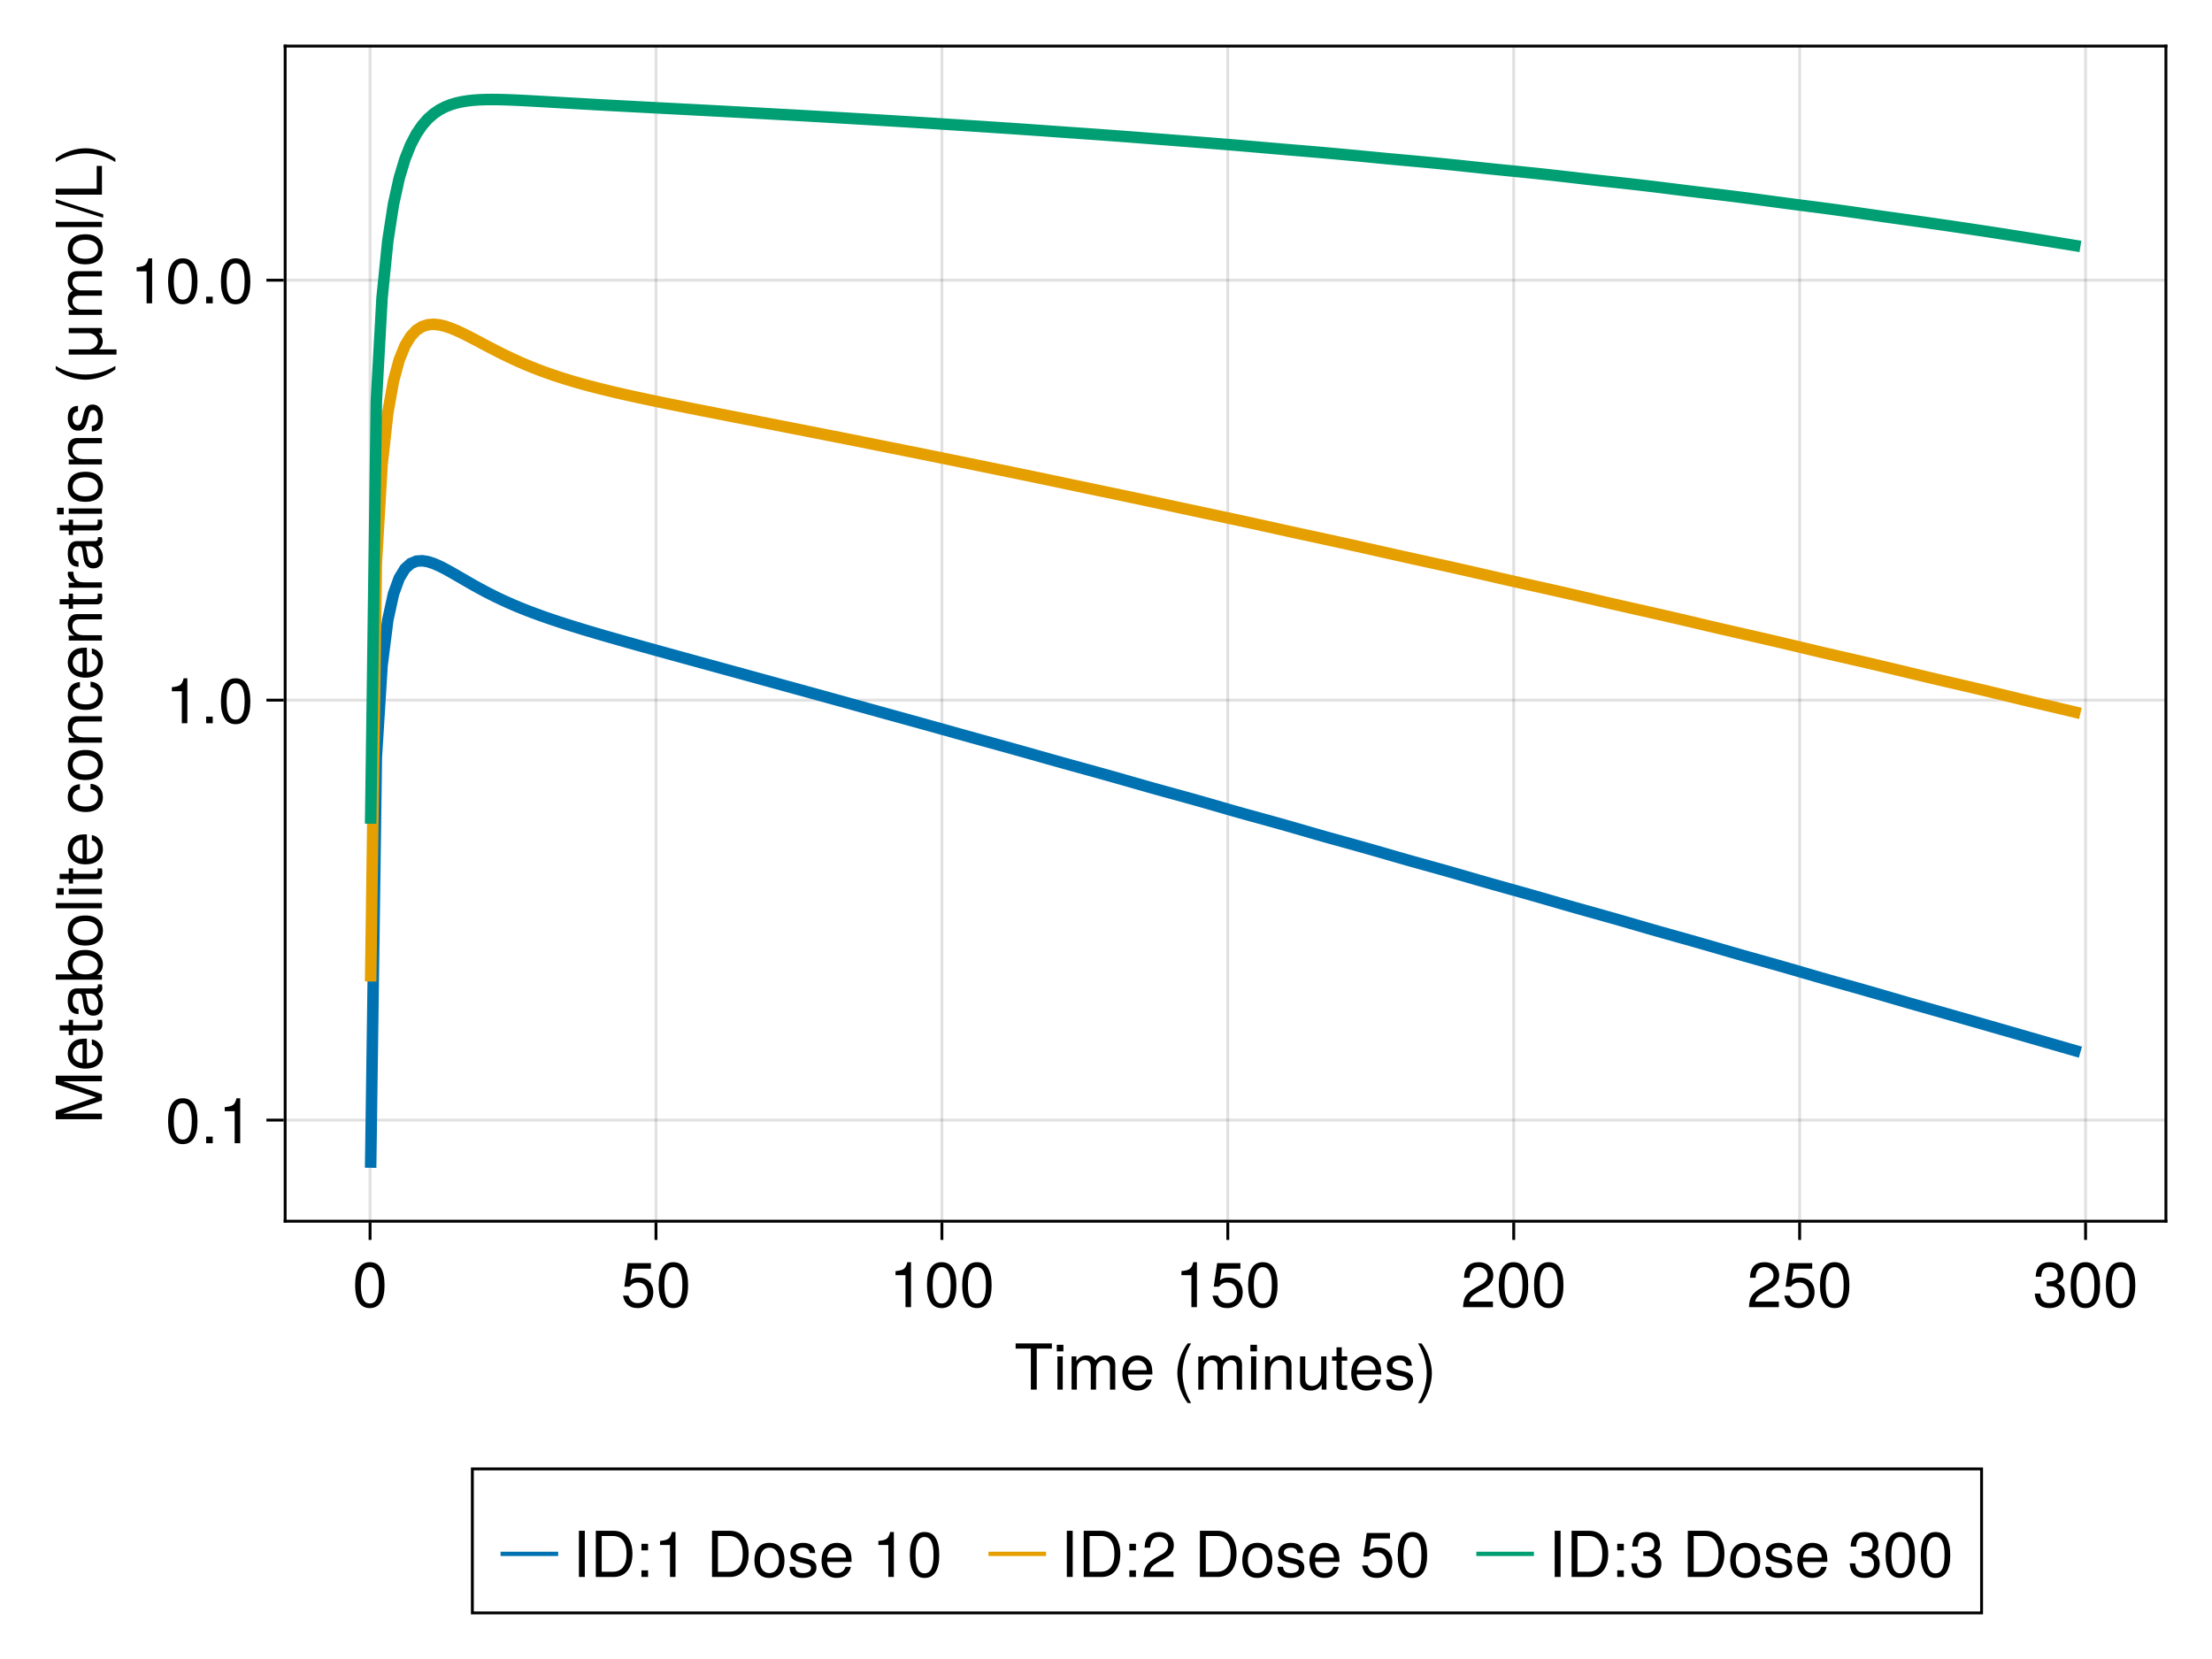 <?xml version="1.0" encoding="UTF-8"?>
<svg xmlns="http://www.w3.org/2000/svg" xmlns:xlink="http://www.w3.org/1999/xlink" width="576pt" height="432pt" viewBox="0 0 576 432" version="1.1">
<defs>
<g>
<symbol overflow="visible" id="glyph0-0-ZKqZ7hzY">
<path style="stroke:none;" d="M 0.328 -12.031 C 0.328 -12.031 0.328 0 0.328 0 C 0.328 0 7.75 0 7.75 0 C 7.75 0 7.75 -12.031 7.75 -12.031 C 7.75 -12.031 0.328 -12.031 0.328 -12.031 Z M 1.188 -0.859 C 1.188 -0.859 1.188 -11.172 1.188 -11.172 C 1.188 -11.172 6.891 -11.172 6.891 -11.172 C 6.891 -11.172 6.891 -0.859 6.891 -0.859 C 6.891 -0.859 1.188 -0.859 1.188 -0.859 Z M 1.188 -0.859 "/>
</symbol>
<symbol overflow="visible" id="glyph0-1-ZKqZ7hzY">
<path style="stroke:none;" d="M 9.781 -10.672 C 9.781 -10.672 5.844 -10.672 5.844 -10.672 C 5.844 -10.672 5.844 0 5.844 0 C 5.844 0 4.312 0 4.312 0 C 4.312 0 4.312 -10.672 4.312 -10.672 C 4.312 -10.672 0.344 -10.672 0.344 -10.672 C 0.344 -10.672 0.344 -12.031 0.344 -12.031 C 0.344 -12.031 9.781 -12.031 9.781 -12.031 C 9.781 -12.031 9.781 -10.672 9.781 -10.672 Z M 9.781 -10.672 "/>
</symbol>
<symbol overflow="visible" id="glyph0-2-ZKqZ7hzY">
<path style="stroke:none;" d="M 12.547 0 C 12.547 0 11.172 0 11.172 0 C 11.172 0 11.172 -5.953 11.172 -5.953 C 11.172 -7.047 10.594 -7.688 9.594 -7.688 C 8.469 -7.688 7.547 -6.688 7.547 -5.422 C 7.547 -5.422 7.547 0 7.547 0 C 7.547 0 6.172 0 6.172 0 C 6.172 0 6.172 -5.953 6.172 -5.953 C 6.172 -7.062 5.594 -7.688 4.578 -7.688 C 3.453 -7.688 2.547 -6.688 2.547 -5.422 C 2.547 -5.422 2.547 0 2.547 0 C 2.547 0 1.172 0 1.172 0 C 1.172 0 1.172 -8.641 1.172 -8.641 C 1.172 -8.641 2.422 -8.641 2.422 -8.641 C 2.422 -8.641 2.422 -7.422 2.422 -7.422 C 3.172 -8.469 3.922 -8.891 5.078 -8.891 C 6.203 -8.891 6.891 -8.5 7.406 -7.578 C 8.219 -8.547 8.906 -8.891 10.062 -8.891 C 11.688 -8.891 12.547 -8.031 12.547 -6.484 C 12.547 -6.484 12.547 0 12.547 0 Z M 12.547 0 "/>
</symbol>
<symbol overflow="visible" id="glyph0-3-ZKqZ7hzY">
<path style="stroke:none;" d="M 4.219 -4.25 C 4.219 -1.672 3.188 1.344 1.531 3.5 C 1.531 3.5 0.625 3.5 0.625 3.5 C 2.078 1.156 2.891 -1.641 2.891 -4.25 C 2.891 -6.891 2.078 -9.672 0.625 -12.031 C 0.625 -12.031 1.531 -12.031 1.531 -12.031 C 3.188 -9.859 4.219 -6.859 4.219 -4.25 Z M 4.219 -4.25 "/>
</symbol>
<symbol overflow="visible" id="glyph1-0-ZKqZ7hzY">
<path style="stroke:none;" d="M 0.328 -12.031 C 0.328 -12.031 0.328 0 0.328 0 C 0.328 0 7.75 0 7.75 0 C 7.75 0 7.75 -12.031 7.75 -12.031 C 7.75 -12.031 0.328 -12.031 0.328 -12.031 Z M 1.188 -0.859 C 1.188 -0.859 1.188 -11.172 1.188 -11.172 C 1.188 -11.172 6.891 -11.172 6.891 -11.172 C 6.891 -11.172 6.891 -0.859 6.891 -0.859 C 6.891 -0.859 1.188 -0.859 1.188 -0.859 Z M 1.188 -0.859 "/>
</symbol>
<symbol overflow="visible" id="glyph1-1-ZKqZ7hzY">
<path style="stroke:none;" d="M 2.531 0 C 2.531 0 1.156 0 1.156 0 C 1.156 0 1.156 -8.641 1.156 -8.641 C 1.156 -8.641 2.531 -8.641 2.531 -8.641 C 2.531 -8.641 2.531 0 2.531 0 Z M 2.703 -9.953 C 2.703 -9.953 0.984 -9.953 0.984 -9.953 C 0.984 -9.953 0.984 -11.672 0.984 -11.672 C 0.984 -11.672 2.703 -11.672 2.703 -11.672 C 2.703 -11.672 2.703 -9.953 2.703 -9.953 Z M 2.703 -9.953 "/>
</symbol>
<symbol overflow="visible" id="glyph1-2-ZKqZ7hzY">
<path style="stroke:none;" d="M 12.547 0 C 12.547 0 11.172 0 11.172 0 C 11.172 0 11.172 -5.953 11.172 -5.953 C 11.172 -7.047 10.594 -7.688 9.594 -7.688 C 8.469 -7.688 7.547 -6.688 7.547 -5.422 C 7.547 -5.422 7.547 0 7.547 0 C 7.547 0 6.172 0 6.172 0 C 6.172 0 6.172 -5.953 6.172 -5.953 C 6.172 -7.062 5.594 -7.688 4.578 -7.688 C 3.453 -7.688 2.547 -6.688 2.547 -5.422 C 2.547 -5.422 2.547 0 2.547 0 C 2.547 0 1.172 0 1.172 0 C 1.172 0 1.172 -8.641 1.172 -8.641 C 1.172 -8.641 2.422 -8.641 2.422 -8.641 C 2.422 -8.641 2.422 -7.422 2.422 -7.422 C 3.172 -8.469 3.922 -8.891 5.078 -8.891 C 6.203 -8.891 6.891 -8.5 7.406 -7.578 C 8.219 -8.547 8.906 -8.891 10.062 -8.891 C 11.688 -8.891 12.547 -8.031 12.547 -6.484 C 12.547 -6.484 12.547 0 12.547 0 Z M 12.547 0 "/>
</symbol>
<symbol overflow="visible" id="glyph1-3-ZKqZ7hzY">
<path style="stroke:none;" d="M 8.469 -3.922 C 8.469 -3.922 2.094 -3.922 2.094 -3.922 C 2.125 -1.953 3.203 -1.016 4.641 -1.016 C 5.734 -1.016 6.516 -1.484 6.891 -2.625 C 6.891 -2.625 8.281 -2.625 8.281 -2.625 C 7.938 -0.875 6.562 0.25 4.594 0.25 C 2.156 0.25 0.656 -1.438 0.656 -4.281 C 0.656 -7.109 2.219 -8.891 4.625 -8.891 C 6.234 -8.891 7.562 -8.031 8.125 -6.609 C 8.359 -5.969 8.469 -5.188 8.469 -3.922 Z M 7 -5.141 C 7 -6.5 5.953 -7.625 4.609 -7.625 C 3.219 -7.625 2.25 -6.578 2.125 -5.047 C 2.125 -5.047 6.984 -5.047 6.984 -5.047 C 7 -5.078 7 -5.141 7 -5.141 Z M 7 -5.141 "/>
</symbol>
<symbol overflow="visible" id="glyph1-4-ZKqZ7hzY">
<path style="stroke:none;" d=""/>
</symbol>
<symbol overflow="visible" id="glyph1-5-ZKqZ7hzY">
<path style="stroke:none;" d="M 4.797 3.5 C 4.797 3.5 3.891 3.5 3.891 3.5 C 2.25 1.344 1.203 -1.672 1.203 -4.281 C 1.203 -6.859 2.25 -9.859 3.891 -12.031 C 3.891 -12.031 4.797 -12.031 4.797 -12.031 C 3.344 -9.688 2.547 -6.891 2.547 -4.281 C 2.547 -1.641 3.344 1.141 4.797 3.5 Z M 4.797 3.5 "/>
</symbol>
<symbol overflow="visible" id="glyph1-6-ZKqZ7hzY">
<path style="stroke:none;" d="M 7.578 -2.422 C 7.578 -0.766 6.188 0.25 4.016 0.25 C 1.75 0.25 0.625 -0.641 0.562 -2.641 C 0.562 -2.641 2.016 -2.641 2.016 -2.641 C 2.188 -1.312 2.891 -1.016 4.125 -1.016 C 5.328 -1.016 6.141 -1.5 6.141 -2.312 C 6.141 -2.938 5.766 -3.219 4.797 -3.453 C 4.797 -3.453 3.516 -3.766 3.516 -3.766 C 1.469 -4.25 0.781 -4.906 0.781 -6.25 C 0.781 -7.859 2.078 -8.891 4.094 -8.891 C 6.094 -8.891 7.203 -7.938 7.234 -6.234 C 7.234 -6.234 5.781 -6.234 5.781 -6.234 C 5.734 -7.141 5.141 -7.625 4.047 -7.625 C 2.922 -7.625 2.219 -7.109 2.219 -6.312 C 2.219 -5.703 2.688 -5.344 3.812 -5.078 C 3.812 -5.078 5.125 -4.766 5.125 -4.766 C 6.844 -4.359 7.578 -3.719 7.578 -2.422 Z M 7.578 -2.422 "/>
</symbol>
<symbol overflow="visible" id="glyph2-0-ZKqZ7hzY">
<path style="stroke:none;" d="M 0.328 -12.031 C 0.328 -12.031 0.328 0 0.328 0 C 0.328 0 7.75 0 7.75 0 C 7.75 0 7.75 -12.031 7.75 -12.031 C 7.75 -12.031 0.328 -12.031 0.328 -12.031 Z M 1.188 -0.859 C 1.188 -0.859 1.188 -11.172 1.188 -11.172 C 1.188 -11.172 6.891 -11.172 6.891 -11.172 C 6.891 -11.172 6.891 -0.859 6.891 -0.859 C 6.891 -0.859 1.188 -0.859 1.188 -0.859 Z M 1.188 -0.859 "/>
</symbol>
<symbol overflow="visible" id="glyph2-1-ZKqZ7hzY">
<path style="stroke:none;" d="M 2.531 0 C 2.531 0 1.156 0 1.156 0 C 1.156 0 1.156 -8.641 1.156 -8.641 C 1.156 -8.641 2.531 -8.641 2.531 -8.641 C 2.531 -8.641 2.531 0 2.531 0 Z M 2.703 -9.953 C 2.703 -9.953 0.984 -9.953 0.984 -9.953 C 0.984 -9.953 0.984 -11.672 0.984 -11.672 C 0.984 -11.672 2.703 -11.672 2.703 -11.672 C 2.703 -11.672 2.703 -9.953 2.703 -9.953 Z M 2.703 -9.953 "/>
</symbol>
<symbol overflow="visible" id="glyph2-2-ZKqZ7hzY">
<path style="stroke:none;" d="M 8.031 0 C 8.031 0 6.672 0 6.672 0 C 6.672 0 6.672 -5.984 6.672 -5.984 C 6.672 -7.031 5.969 -7.688 4.891 -7.688 C 3.484 -7.688 2.531 -6.531 2.531 -4.766 C 2.531 -4.766 2.531 0 2.531 0 C 2.531 0 1.156 0 1.156 0 C 1.156 0 1.156 -8.641 1.156 -8.641 C 1.156 -8.641 2.422 -8.641 2.422 -8.641 C 2.422 -8.641 2.422 -7.188 2.422 -7.188 C 3.188 -8.406 4.016 -8.891 5.297 -8.891 C 6.969 -8.891 8.031 -7.969 8.031 -6.531 C 8.031 -6.531 8.031 0 8.031 0 Z M 8.031 0 "/>
</symbol>
<symbol overflow="visible" id="glyph2-3-ZKqZ7hzY">
<path style="stroke:none;" d="M 7.953 0 C 7.953 0 6.719 0 6.719 0 C 6.719 0 6.719 -1.344 6.719 -1.344 C 5.906 -0.203 5.094 0.25 3.828 0.25 C 2.141 0.25 1.078 -0.672 1.078 -2.109 C 1.078 -2.109 1.078 -8.641 1.078 -8.641 C 1.078 -8.641 2.438 -8.641 2.438 -8.641 C 2.438 -8.641 2.438 -2.656 2.438 -2.656 C 2.438 -1.609 3.141 -0.953 4.219 -0.953 C 5.656 -0.953 6.578 -2.109 6.578 -3.875 C 6.578 -3.875 6.578 -8.641 6.578 -8.641 C 6.578 -8.641 7.953 -8.641 7.953 -8.641 C 7.953 -8.641 7.953 0 7.953 0 Z M 7.953 0 "/>
</symbol>
<symbol overflow="visible" id="glyph2-4-ZKqZ7hzY">
<path style="stroke:none;" d="M 4.188 0 C 3.734 0.078 3.406 0.109 3.062 0.109 C 2 0.109 1.406 -0.375 1.406 -1.25 C 1.406 -1.25 1.406 -7.531 1.406 -7.531 C 1.406 -7.531 0.234 -7.531 0.234 -7.531 C 0.234 -7.531 0.234 -8.641 0.234 -8.641 C 0.234 -8.641 1.406 -8.641 1.406 -8.641 C 1.406 -8.641 1.406 -11.016 1.406 -11.016 C 1.406 -11.016 2.766 -11.016 2.766 -11.016 C 2.766 -11.016 2.766 -8.641 2.766 -8.641 C 2.766 -8.641 4.188 -8.641 4.188 -8.641 C 4.188 -8.641 4.188 -7.531 4.188 -7.531 C 4.188 -7.531 2.766 -7.531 2.766 -7.531 C 2.766 -7.531 2.766 -1.859 2.766 -1.859 C 2.766 -1.25 2.938 -1.094 3.531 -1.094 C 3.797 -1.094 4.016 -1.109 4.188 -1.156 C 4.188 -1.156 4.188 0 4.188 0 Z M 4.188 0 "/>
</symbol>
<symbol overflow="visible" id="glyph3-0-ZKqZ7hzY">
<path style="stroke:none;" d="M 0.328 -12.031 C 0.328 -12.031 0.328 0 0.328 0 C 0.328 0 7.75 0 7.75 0 C 7.75 0 7.75 -12.031 7.75 -12.031 C 7.75 -12.031 0.328 -12.031 0.328 -12.031 Z M 1.188 -0.859 C 1.188 -0.859 1.188 -11.172 1.188 -11.172 C 1.188 -11.172 6.891 -11.172 6.891 -11.172 C 6.891 -11.172 6.891 -0.859 6.891 -0.859 C 6.891 -0.859 1.188 -0.859 1.188 -0.859 Z M 1.188 -0.859 "/>
</symbol>
<symbol overflow="visible" id="glyph3-1-ZKqZ7hzY">
<path style="stroke:none;" d="M 8.359 -5.625 C 8.359 -1.781 7.016 0.25 4.531 0.25 C 2.031 0.25 0.703 -1.781 0.703 -5.719 C 0.703 -9.656 2.016 -11.703 4.531 -11.703 C 7.078 -11.703 8.359 -9.688 8.359 -5.625 Z M 6.875 -5.766 C 6.875 -8.891 6.109 -10.406 4.531 -10.406 C 2.969 -10.406 2.188 -8.906 2.188 -5.703 C 2.188 -2.516 2.969 -0.953 4.5 -0.953 C 6.125 -0.953 6.875 -2.438 6.875 -5.766 Z M 6.875 -5.766 "/>
</symbol>
<symbol overflow="visible" id="glyph3-2-ZKqZ7hzY">
<path style="stroke:none;" d="M 8.469 -3.875 C 8.469 -1.406 6.812 0.25 4.453 0.25 C 2.375 0.25 1.062 -0.672 0.578 -3 C 0.578 -3 2.031 -3 2.031 -3 C 2.375 -1.688 3.156 -1.047 4.422 -1.047 C 6 -1.047 6.984 -2 6.984 -3.672 C 6.984 -5.406 5.984 -6.422 4.422 -6.422 C 3.516 -6.422 2.953 -6.141 2.281 -5.328 C 2.281 -5.328 0.938 -5.328 0.938 -5.328 C 0.938 -5.328 1.812 -11.453 1.812 -11.453 C 1.812 -11.453 7.859 -11.453 7.859 -11.453 C 7.859 -11.453 7.859 -10.016 7.859 -10.016 C 7.859 -10.016 2.984 -10.016 2.984 -10.016 C 2.984 -10.016 2.531 -7 2.531 -7 C 3.203 -7.484 3.859 -7.703 4.688 -7.703 C 6.938 -7.703 8.469 -6.188 8.469 -3.875 Z M 8.469 -3.875 "/>
</symbol>
<symbol overflow="visible" id="glyph3-3-ZKqZ7hzY">
<path style="stroke:none;" d="M 8.344 -3.406 C 8.344 -1.188 6.797 0.25 4.391 0.25 C 2 0.25 0.703 -0.922 0.531 -3.531 C 0.531 -3.531 1.984 -3.531 1.984 -3.531 C 2.078 -1.828 2.859 -1.047 4.438 -1.047 C 5.953 -1.047 6.859 -1.906 6.859 -3.375 C 6.859 -4.688 6.031 -5.438 4.438 -5.438 C 4.438 -5.438 3.641 -5.438 3.641 -5.438 C 3.641 -5.438 3.641 -6.672 3.641 -6.672 C 5.969 -6.672 6.516 -7.172 6.516 -8.438 C 6.516 -9.672 5.734 -10.422 4.453 -10.422 C 2.969 -10.422 2.266 -9.656 2.234 -7.922 C 2.234 -7.922 0.781 -7.922 0.781 -7.922 C 0.828 -10.406 2.078 -11.703 4.438 -11.703 C 6.672 -11.703 8 -10.5 8 -8.484 C 8 -7.312 7.453 -6.547 6.375 -6.125 C 7.766 -5.641 8.344 -4.812 8.344 -3.406 Z M 8.344 -3.406 "/>
</symbol>
<symbol overflow="visible" id="glyph4-0-ZKqZ7hzY">
<path style="stroke:none;" d="M 0.328 -12.031 C 0.328 -12.031 0.328 0 0.328 0 C 0.328 0 7.75 0 7.75 0 C 7.75 0 7.75 -12.031 7.75 -12.031 C 7.75 -12.031 0.328 -12.031 0.328 -12.031 Z M 1.188 -0.859 C 1.188 -0.859 1.188 -11.172 1.188 -11.172 C 1.188 -11.172 6.891 -11.172 6.891 -11.172 C 6.891 -11.172 6.891 -0.859 6.891 -0.859 C 6.891 -0.859 1.188 -0.859 1.188 -0.859 Z M 1.188 -0.859 "/>
</symbol>
<symbol overflow="visible" id="glyph4-1-ZKqZ7hzY">
<path style="stroke:none;" d="M 8.469 -3.875 C 8.469 -1.406 6.812 0.25 4.453 0.25 C 2.375 0.25 1.062 -0.672 0.578 -3 C 0.578 -3 2.031 -3 2.031 -3 C 2.375 -1.688 3.156 -1.047 4.422 -1.047 C 6 -1.047 6.984 -2 6.984 -3.672 C 6.984 -5.406 5.984 -6.422 4.422 -6.422 C 3.516 -6.422 2.953 -6.141 2.281 -5.328 C 2.281 -5.328 0.938 -5.328 0.938 -5.328 C 0.938 -5.328 1.812 -11.453 1.812 -11.453 C 1.812 -11.453 7.859 -11.453 7.859 -11.453 C 7.859 -11.453 7.859 -10.016 7.859 -10.016 C 7.859 -10.016 2.984 -10.016 2.984 -10.016 C 2.984 -10.016 2.531 -7 2.531 -7 C 3.203 -7.484 3.859 -7.703 4.688 -7.703 C 6.938 -7.703 8.469 -6.188 8.469 -3.875 Z M 8.469 -3.875 "/>
</symbol>
<symbol overflow="visible" id="glyph4-2-ZKqZ7hzY">
<path style="stroke:none;" d="M 8.359 -5.625 C 8.359 -1.781 7.016 0.25 4.531 0.25 C 2.031 0.25 0.703 -1.781 0.703 -5.719 C 0.703 -9.656 2.016 -11.703 4.531 -11.703 C 7.078 -11.703 8.359 -9.688 8.359 -5.625 Z M 6.875 -5.766 C 6.875 -8.891 6.109 -10.406 4.531 -10.406 C 2.969 -10.406 2.188 -8.906 2.188 -5.703 C 2.188 -2.516 2.969 -0.953 4.5 -0.953 C 6.125 -0.953 6.875 -2.438 6.875 -5.766 Z M 6.875 -5.766 "/>
</symbol>
<symbol overflow="visible" id="glyph5-0-ZKqZ7hzY">
<path style="stroke:none;" d="M 0.328 -12.031 C 0.328 -12.031 0.328 0 0.328 0 C 0.328 0 7.75 0 7.75 0 C 7.75 0 7.75 -12.031 7.75 -12.031 C 7.75 -12.031 0.328 -12.031 0.328 -12.031 Z M 1.188 -0.859 C 1.188 -0.859 1.188 -11.172 1.188 -11.172 C 1.188 -11.172 6.891 -11.172 6.891 -11.172 C 6.891 -11.172 6.891 -0.859 6.891 -0.859 C 6.891 -0.859 1.188 -0.859 1.188 -0.859 Z M 1.188 -0.859 "/>
</symbol>
<symbol overflow="visible" id="glyph5-1-ZKqZ7hzY">
<path style="stroke:none;" d="M 5.719 0 C 5.719 0 4.281 0 4.281 0 C 4.281 0 4.281 -8.328 4.281 -8.328 C 4.281 -8.328 1.688 -8.328 1.688 -8.328 C 1.688 -8.328 1.688 -9.375 1.688 -9.375 C 3.922 -9.656 4.25 -9.906 4.766 -11.703 C 4.766 -11.703 5.719 -11.703 5.719 -11.703 C 5.719 -11.703 5.719 0 5.719 0 Z M 5.719 0 "/>
</symbol>
<symbol overflow="visible" id="glyph5-2-ZKqZ7hzY">
<path style="stroke:none;" d="M 8.359 -5.625 C 8.359 -1.781 7.016 0.25 4.531 0.25 C 2.031 0.25 0.703 -1.781 0.703 -5.719 C 0.703 -9.656 2.016 -11.703 4.531 -11.703 C 7.078 -11.703 8.359 -9.688 8.359 -5.625 Z M 6.875 -5.766 C 6.875 -8.891 6.109 -10.406 4.531 -10.406 C 2.969 -10.406 2.188 -8.906 2.188 -5.703 C 2.188 -2.516 2.969 -0.953 4.5 -0.953 C 6.125 -0.953 6.875 -2.438 6.875 -5.766 Z M 6.875 -5.766 "/>
</symbol>
<symbol overflow="visible" id="glyph6-0-ZKqZ7hzY">
<path style="stroke:none;" d="M 0.328 -12.031 C 0.328 -12.031 0.328 0 0.328 0 C 0.328 0 7.75 0 7.75 0 C 7.75 0 7.75 -12.031 7.75 -12.031 C 7.75 -12.031 0.328 -12.031 0.328 -12.031 Z M 1.188 -0.859 C 1.188 -0.859 1.188 -11.172 1.188 -11.172 C 1.188 -11.172 6.891 -11.172 6.891 -11.172 C 6.891 -11.172 6.891 -0.859 6.891 -0.859 C 6.891 -0.859 1.188 -0.859 1.188 -0.859 Z M 1.188 -0.859 "/>
</symbol>
<symbol overflow="visible" id="glyph6-1-ZKqZ7hzY">
<path style="stroke:none;" d="M 5.719 0 C 5.719 0 4.281 0 4.281 0 C 4.281 0 4.281 -8.328 4.281 -8.328 C 4.281 -8.328 1.688 -8.328 1.688 -8.328 C 1.688 -8.328 1.688 -9.375 1.688 -9.375 C 3.922 -9.656 4.25 -9.906 4.766 -11.703 C 4.766 -11.703 5.719 -11.703 5.719 -11.703 C 5.719 -11.703 5.719 0 5.719 0 Z M 5.719 0 "/>
</symbol>
<symbol overflow="visible" id="glyph6-2-ZKqZ7hzY">
<path style="stroke:none;" d="M 8.469 -3.875 C 8.469 -1.406 6.812 0.25 4.453 0.25 C 2.375 0.25 1.062 -0.672 0.578 -3 C 0.578 -3 2.031 -3 2.031 -3 C 2.375 -1.688 3.156 -1.047 4.422 -1.047 C 6 -1.047 6.984 -2 6.984 -3.672 C 6.984 -5.406 5.984 -6.422 4.422 -6.422 C 3.516 -6.422 2.953 -6.141 2.281 -5.328 C 2.281 -5.328 0.938 -5.328 0.938 -5.328 C 0.938 -5.328 1.812 -11.453 1.812 -11.453 C 1.812 -11.453 7.859 -11.453 7.859 -11.453 C 7.859 -11.453 7.859 -10.016 7.859 -10.016 C 7.859 -10.016 2.984 -10.016 2.984 -10.016 C 2.984 -10.016 2.531 -7 2.531 -7 C 3.203 -7.484 3.859 -7.703 4.688 -7.703 C 6.938 -7.703 8.469 -6.188 8.469 -3.875 Z M 8.469 -3.875 "/>
</symbol>
<symbol overflow="visible" id="glyph6-3-ZKqZ7hzY">
<path style="stroke:none;" d="M 8.359 -5.625 C 8.359 -1.781 7.016 0.25 4.531 0.25 C 2.031 0.25 0.703 -1.781 0.703 -5.719 C 0.703 -9.656 2.016 -11.703 4.531 -11.703 C 7.078 -11.703 8.359 -9.688 8.359 -5.625 Z M 6.875 -5.766 C 6.875 -8.891 6.109 -10.406 4.531 -10.406 C 2.969 -10.406 2.188 -8.906 2.188 -5.703 C 2.188 -2.516 2.969 -0.953 4.5 -0.953 C 6.125 -0.953 6.875 -2.438 6.875 -5.766 Z M 6.875 -5.766 "/>
</symbol>
<symbol overflow="visible" id="glyph7-0-ZKqZ7hzY">
<path style="stroke:none;" d="M 0.328 -12.031 C 0.328 -12.031 0.328 0 0.328 0 C 0.328 0 7.75 0 7.75 0 C 7.75 0 7.75 -12.031 7.75 -12.031 C 7.75 -12.031 0.328 -12.031 0.328 -12.031 Z M 1.188 -0.859 C 1.188 -0.859 1.188 -11.172 1.188 -11.172 C 1.188 -11.172 6.891 -11.172 6.891 -11.172 C 6.891 -11.172 6.891 -0.859 6.891 -0.859 C 6.891 -0.859 1.188 -0.859 1.188 -0.859 Z M 1.188 -0.859 "/>
</symbol>
<symbol overflow="visible" id="glyph7-1-ZKqZ7hzY">
<path style="stroke:none;" d="M 8.438 -8.266 C 8.438 -6.828 7.594 -5.609 5.953 -4.734 C 5.953 -4.734 4.312 -3.844 4.312 -3.844 C 2.875 -3 2.344 -2.391 2.188 -1.438 C 2.188 -1.438 8.344 -1.438 8.344 -1.438 C 8.344 -1.438 8.344 0 8.344 0 C 8.344 0 0.562 0 0.562 0 C 0.688 -2.578 1.406 -3.672 3.844 -5.062 C 3.844 -5.062 5.359 -5.922 5.359 -5.922 C 6.406 -6.516 6.953 -7.312 6.953 -8.234 C 6.953 -9.484 5.953 -10.422 4.641 -10.422 C 3.203 -10.422 2.391 -9.609 2.281 -7.641 C 2.281 -7.641 0.828 -7.641 0.828 -7.641 C 0.906 -10.484 2.297 -11.703 4.688 -11.703 C 6.891 -11.703 8.438 -10.25 8.438 -8.266 Z M 8.438 -8.266 "/>
</symbol>
<symbol overflow="visible" id="glyph7-2-ZKqZ7hzY">
<path style="stroke:none;" d="M 8.359 -5.625 C 8.359 -1.781 7.016 0.25 4.531 0.25 C 2.031 0.25 0.703 -1.781 0.703 -5.719 C 0.703 -9.656 2.016 -11.703 4.531 -11.703 C 7.078 -11.703 8.359 -9.688 8.359 -5.625 Z M 6.875 -5.766 C 6.875 -8.891 6.109 -10.406 4.531 -10.406 C 2.969 -10.406 2.188 -8.906 2.188 -5.703 C 2.188 -2.516 2.969 -0.953 4.5 -0.953 C 6.125 -0.953 6.875 -2.438 6.875 -5.766 Z M 6.875 -5.766 "/>
</symbol>
<symbol overflow="visible" id="glyph8-0-ZKqZ7hzY">
<path style="stroke:none;" d="M 0.328 -12.031 C 0.328 -12.031 0.328 0 0.328 0 C 0.328 0 7.75 0 7.75 0 C 7.75 0 7.75 -12.031 7.75 -12.031 C 7.75 -12.031 0.328 -12.031 0.328 -12.031 Z M 1.188 -0.859 C 1.188 -0.859 1.188 -11.172 1.188 -11.172 C 1.188 -11.172 6.891 -11.172 6.891 -11.172 C 6.891 -11.172 6.891 -0.859 6.891 -0.859 C 6.891 -0.859 1.188 -0.859 1.188 -0.859 Z M 1.188 -0.859 "/>
</symbol>
<symbol overflow="visible" id="glyph8-1-ZKqZ7hzY">
<path style="stroke:none;" d="M 8.359 -5.625 C 8.359 -1.781 7.016 0.25 4.531 0.25 C 2.031 0.25 0.703 -1.781 0.703 -5.719 C 0.703 -9.656 2.016 -11.703 4.531 -11.703 C 7.078 -11.703 8.359 -9.688 8.359 -5.625 Z M 6.875 -5.766 C 6.875 -8.891 6.109 -10.406 4.531 -10.406 C 2.969 -10.406 2.188 -8.906 2.188 -5.703 C 2.188 -2.516 2.969 -0.953 4.5 -0.953 C 6.125 -0.953 6.875 -2.438 6.875 -5.766 Z M 6.875 -5.766 "/>
</symbol>
<symbol overflow="visible" id="glyph9-0-ZKqZ7hzY">
<path style="stroke:none;" d="M -12.031 -0.328 C -12.031 -0.328 0 -0.328 0 -0.328 C 0 -0.328 0 -7.75 0 -7.75 C 0 -7.75 -12.031 -7.75 -12.031 -7.75 C -12.031 -7.75 -12.031 -0.328 -12.031 -0.328 Z M -0.859 -1.188 C -0.859 -1.188 -11.172 -1.188 -11.172 -1.188 C -11.172 -1.188 -11.172 -6.891 -11.172 -6.891 C -11.172 -6.891 -0.859 -6.891 -0.859 -6.891 C -0.859 -6.891 -0.859 -1.188 -0.859 -1.188 Z M -0.859 -1.188 "/>
</symbol>
<symbol overflow="visible" id="glyph9-1-ZKqZ7hzY">
<path style="stroke:none;" d="M 0 -12.562 C 0 -12.562 0 -11.109 0 -11.109 C 0 -11.109 -10.078 -11.109 -10.078 -11.109 C -10.078 -11.109 0 -7.719 0 -7.719 C 0 -7.719 0 -6.109 0 -6.109 C 0 -6.109 -10.078 -2.688 -10.078 -2.688 C -10.078 -2.688 0 -2.688 0 -2.688 C 0 -2.688 0 -1.234 0 -1.234 C 0 -1.234 -12.031 -1.234 -12.031 -1.234 C -12.031 -1.234 -12.031 -3.359 -12.031 -3.359 C -12.031 -3.359 -1.547 -6.938 -1.547 -6.938 C -1.547 -6.938 -12.031 -10.422 -12.031 -10.422 C -12.031 -10.422 -12.031 -12.562 -12.031 -12.562 C -12.031 -12.562 0 -12.562 0 -12.562 Z M 0 -12.562 "/>
</symbol>
<symbol overflow="visible" id="glyph9-2-ZKqZ7hzY">
<path style="stroke:none;" d="M 0 -2.484 C 0 -2.484 0 -1.125 0 -1.125 C 0 -1.125 -12.031 -1.125 -12.031 -1.125 C -12.031 -1.125 -12.031 -2.484 -12.031 -2.484 C -12.031 -2.484 0 -2.484 0 -2.484 Z M 0 -2.484 "/>
</symbol>
<symbol overflow="visible" id="glyph9-3-ZKqZ7hzY">
<path style="stroke:none;" d="M 0 -4.188 C 0.078 -3.734 0.109 -3.406 0.109 -3.062 C 0.109 -2 -0.375 -1.406 -1.25 -1.406 C -1.25 -1.406 -7.531 -1.406 -7.531 -1.406 C -7.531 -1.406 -7.531 -0.234 -7.531 -0.234 C -7.531 -0.234 -8.641 -0.234 -8.641 -0.234 C -8.641 -0.234 -8.641 -1.406 -8.641 -1.406 C -8.641 -1.406 -11.016 -1.406 -11.016 -1.406 C -11.016 -1.406 -11.016 -2.766 -11.016 -2.766 C -11.016 -2.766 -8.641 -2.766 -8.641 -2.766 C -8.641 -2.766 -8.641 -4.188 -8.641 -4.188 C -8.641 -4.188 -7.531 -4.188 -7.531 -4.188 C -7.531 -4.188 -7.531 -2.766 -7.531 -2.766 C -7.531 -2.766 -1.859 -2.766 -1.859 -2.766 C -1.25 -2.766 -1.094 -2.938 -1.094 -3.531 C -1.094 -3.797 -1.109 -4.016 -1.156 -4.188 C -1.156 -4.188 0 -4.188 0 -4.188 Z M 0 -4.188 "/>
</symbol>
<symbol overflow="visible" id="glyph10-0-ZKqZ7hzY">
<path style="stroke:none;" d="M -12.031 -0.328 C -12.031 -0.328 0 -0.328 0 -0.328 C 0 -0.328 0 -7.75 0 -7.75 C 0 -7.75 -12.031 -7.75 -12.031 -7.75 C -12.031 -7.75 -12.031 -0.328 -12.031 -0.328 Z M -0.859 -1.188 C -0.859 -1.188 -11.172 -1.188 -11.172 -1.188 C -11.172 -1.188 -11.172 -6.891 -11.172 -6.891 C -11.172 -6.891 -0.859 -6.891 -0.859 -6.891 C -0.859 -6.891 -0.859 -1.188 -0.859 -1.188 Z M -0.859 -1.188 "/>
</symbol>
<symbol overflow="visible" id="glyph10-1-ZKqZ7hzY">
<path style="stroke:none;" d="M -3.922 -8.469 C -3.922 -8.469 -3.922 -2.094 -3.922 -2.094 C -1.953 -2.125 -1.016 -3.203 -1.016 -4.641 C -1.016 -5.734 -1.484 -6.516 -2.625 -6.891 C -2.625 -6.891 -2.625 -8.281 -2.625 -8.281 C -0.875 -7.938 0.25 -6.562 0.25 -4.594 C 0.25 -2.156 -1.438 -0.656 -4.281 -0.656 C -7.109 -0.656 -8.891 -2.219 -8.891 -4.625 C -8.891 -6.234 -8.031 -7.562 -6.609 -8.125 C -5.969 -8.359 -5.188 -8.469 -3.922 -8.469 Z M -5.141 -7 C -6.5 -7 -7.625 -5.953 -7.625 -4.609 C -7.625 -3.219 -6.578 -2.25 -5.047 -2.125 C -5.047 -2.125 -5.047 -6.984 -5.047 -6.984 C -5.078 -7 -5.141 -7 -5.141 -7 Z M -5.141 -7 "/>
</symbol>
<symbol overflow="visible" id="glyph10-2-ZKqZ7hzY">
<path style="stroke:none;" d="M 0 -4.188 C 0.078 -3.734 0.109 -3.406 0.109 -3.062 C 0.109 -2 -0.375 -1.406 -1.25 -1.406 C -1.25 -1.406 -7.531 -1.406 -7.531 -1.406 C -7.531 -1.406 -7.531 -0.234 -7.531 -0.234 C -7.531 -0.234 -8.641 -0.234 -8.641 -0.234 C -8.641 -0.234 -8.641 -1.406 -8.641 -1.406 C -8.641 -1.406 -11.016 -1.406 -11.016 -1.406 C -11.016 -1.406 -11.016 -2.766 -11.016 -2.766 C -11.016 -2.766 -8.641 -2.766 -8.641 -2.766 C -8.641 -2.766 -8.641 -4.188 -8.641 -4.188 C -8.641 -4.188 -7.531 -4.188 -7.531 -4.188 C -7.531 -4.188 -7.531 -2.766 -7.531 -2.766 C -7.531 -2.766 -1.859 -2.766 -1.859 -2.766 C -1.25 -2.766 -1.094 -2.938 -1.094 -3.531 C -1.094 -3.797 -1.109 -4.016 -1.156 -4.188 C -1.156 -4.188 0 -4.188 0 -4.188 Z M 0 -4.188 "/>
</symbol>
<symbol overflow="visible" id="glyph10-3-ZKqZ7hzY">
<path style="stroke:none;" d="M -0.031 -8.828 C 0.078 -8.375 0.109 -8.172 0.109 -7.891 C 0.109 -7.203 -0.359 -6.609 -1.016 -6.469 C -0.219 -5.703 0.25 -4.641 0.25 -3.531 C 0.25 -1.781 -0.672 -0.688 -2.25 -0.688 C -3.297 -0.688 -4.078 -1.203 -4.484 -2.219 C -4.703 -2.734 -4.766 -3.031 -5.016 -4.984 C -5.141 -6.078 -5.391 -6.422 -5.969 -6.422 C -5.969 -6.422 -6.344 -6.422 -6.344 -6.422 C -7.156 -6.422 -7.625 -5.719 -7.625 -4.484 C -7.625 -3.203 -7.141 -2.578 -6.094 -2.453 C -6.094 -2.453 -6.094 -1.078 -6.094 -1.078 C -8.078 -1.156 -8.891 -2.438 -8.891 -4.531 C -8.891 -6.672 -8.062 -7.781 -6.531 -7.781 C -6.531 -7.781 -1.719 -7.781 -1.719 -7.781 C -1.281 -7.781 -1.047 -8.047 -1.047 -8.531 C -1.047 -8.609 -1.047 -8.672 -1.078 -8.828 C -1.078 -8.828 -0.031 -8.828 -0.031 -8.828 Z M -2.984 -6.422 C -2.984 -6.422 -4.281 -6.422 -4.281 -6.422 C -4.062 -5.953 -4 -5.656 -3.797 -4.203 C -3.578 -2.734 -3.188 -2.125 -2.281 -2.125 C -1.344 -2.125 -0.953 -2.75 -0.953 -3.828 C -0.953 -5.172 -1.75 -6.422 -2.984 -6.422 Z M -2.984 -6.422 "/>
</symbol>
<symbol overflow="visible" id="glyph10-4-ZKqZ7hzY">
<path style="stroke:none;" d="M 0 -2.531 C 0 -2.531 0 -1.156 0 -1.156 C 0 -1.156 -8.641 -1.156 -8.641 -1.156 C -8.641 -1.156 -8.641 -2.531 -8.641 -2.531 C -8.641 -2.531 0 -2.531 0 -2.531 Z M -9.953 -2.703 C -9.953 -2.703 -9.953 -0.984 -9.953 -0.984 C -9.953 -0.984 -11.672 -0.984 -11.672 -0.984 C -11.672 -0.984 -11.672 -2.703 -11.672 -2.703 C -11.672 -2.703 -9.953 -2.703 -9.953 -2.703 Z M -9.953 -2.703 "/>
</symbol>
<symbol overflow="visible" id="glyph10-5-ZKqZ7hzY">
<path style="stroke:none;" d=""/>
</symbol>
<symbol overflow="visible" id="glyph10-6-ZKqZ7hzY">
<path style="stroke:none;" d="M -2.969 -7.875 C -0.984 -7.703 0.25 -6.406 0.25 -4.344 C 0.25 -2 -1.453 -0.516 -4.234 -0.516 C -7.109 -0.516 -8.891 -2.031 -8.891 -4.359 C -8.891 -6.281 -7.859 -7.609 -5.734 -7.766 C -5.734 -7.766 -5.734 -6.391 -5.734 -6.391 C -6.953 -6.219 -7.625 -5.5 -7.625 -4.344 C -7.625 -2.844 -6.406 -1.953 -4.234 -1.953 C -2.188 -1.953 -1.016 -2.859 -1.016 -4.375 C -1.016 -5.547 -1.578 -6.25 -2.969 -6.484 C -2.969 -6.484 -2.969 -7.875 -2.969 -7.875 Z M -2.969 -7.875 "/>
</symbol>
<symbol overflow="visible" id="glyph11-0-ZKqZ7hzY">
<path style="stroke:none;" d="M -12.031 -0.328 C -12.031 -0.328 0 -0.328 0 -0.328 C 0 -0.328 0 -7.75 0 -7.75 C 0 -7.75 -12.031 -7.75 -12.031 -7.75 C -12.031 -7.75 -12.031 -0.328 -12.031 -0.328 Z M -0.859 -1.188 C -0.859 -1.188 -11.172 -1.188 -11.172 -1.188 C -11.172 -1.188 -11.172 -6.891 -11.172 -6.891 C -11.172 -6.891 -0.859 -6.891 -0.859 -6.891 C -0.859 -6.891 -0.859 -1.188 -0.859 -1.188 Z M -0.859 -1.188 "/>
</symbol>
<symbol overflow="visible" id="glyph11-1-ZKqZ7hzY">
<path style="stroke:none;" d="M -4.422 -8.625 C -1.609 -8.625 0.25 -7.141 0.25 -4.875 C 0.25 -3.656 -0.234 -2.781 -1.234 -2.125 C -1.234 -2.125 0 -2.125 0 -2.125 C 0 -2.125 0 -0.891 0 -0.891 C 0 -0.891 -12.031 -0.891 -12.031 -0.891 C -12.031 -0.891 -12.031 -2.266 -12.031 -2.266 C -12.031 -2.266 -7.469 -2.266 -7.469 -2.266 C -8.453 -2.906 -8.891 -3.75 -8.891 -4.938 C -8.891 -7.203 -7.234 -8.625 -4.422 -8.625 Z M -4.344 -7.188 C -6.266 -7.188 -7.609 -6.203 -7.609 -4.672 C -7.672 -3.219 -6.359 -2.266 -4.328 -2.266 C -2.359 -2.266 -1.047 -3.219 -1.047 -4.672 C -1.047 -6.172 -2.375 -7.188 -4.344 -7.188 Z M -4.344 -7.188 "/>
</symbol>
<symbol overflow="visible" id="glyph11-2-ZKqZ7hzY">
<path style="stroke:none;" d="M -4.25 -8.422 C -1.422 -8.422 0.25 -6.938 0.25 -4.5 C 0.25 -2.047 -1.422 -0.594 -4.328 -0.594 C -7.234 -0.594 -8.891 -2.062 -8.891 -4.484 C -8.891 -6.984 -7.25 -8.422 -4.25 -8.422 Z M -4.281 -6.984 C -6.422 -6.984 -7.625 -6.062 -7.625 -4.5 C -7.625 -2.969 -6.406 -2.031 -4.328 -2.031 C -2.234 -2.031 -1.016 -2.969 -1.016 -4.5 C -1.016 -6.016 -2.25 -6.984 -4.281 -6.984 Z M -4.281 -6.984 "/>
</symbol>
<symbol overflow="visible" id="glyph12-0-ZKqZ7hzY">
<path style="stroke:none;" d="M -12.031 -0.328 C -12.031 -0.328 0 -0.328 0 -0.328 C 0 -0.328 0 -7.75 0 -7.75 C 0 -7.75 -12.031 -7.75 -12.031 -7.75 C -12.031 -7.75 -12.031 -0.328 -12.031 -0.328 Z M -0.859 -1.188 C -0.859 -1.188 -11.172 -1.188 -11.172 -1.188 C -11.172 -1.188 -11.172 -6.891 -11.172 -6.891 C -11.172 -6.891 -0.859 -6.891 -0.859 -6.891 C -0.859 -6.891 -0.859 -1.188 -0.859 -1.188 Z M -0.859 -1.188 "/>
</symbol>
<symbol overflow="visible" id="glyph12-1-ZKqZ7hzY">
<path style="stroke:none;" d="M -4.25 -8.422 C -1.422 -8.422 0.25 -6.938 0.25 -4.5 C 0.25 -2.047 -1.422 -0.594 -4.328 -0.594 C -7.234 -0.594 -8.891 -2.062 -8.891 -4.484 C -8.891 -6.984 -7.25 -8.422 -4.25 -8.422 Z M -4.281 -6.984 C -6.422 -6.984 -7.625 -6.062 -7.625 -4.5 C -7.625 -2.969 -6.406 -2.031 -4.328 -2.031 C -2.234 -2.031 -1.016 -2.969 -1.016 -4.5 C -1.016 -6.016 -2.25 -6.984 -4.281 -6.984 Z M -4.281 -6.984 "/>
</symbol>
<symbol overflow="visible" id="glyph12-2-ZKqZ7hzY">
<path style="stroke:none;" d="M -2.969 -7.875 C -0.984 -7.703 0.25 -6.406 0.25 -4.344 C 0.25 -2 -1.453 -0.516 -4.234 -0.516 C -7.109 -0.516 -8.891 -2.031 -8.891 -4.359 C -8.891 -6.281 -7.859 -7.609 -5.734 -7.766 C -5.734 -7.766 -5.734 -6.391 -5.734 -6.391 C -6.953 -6.219 -7.625 -5.5 -7.625 -4.344 C -7.625 -2.844 -6.406 -1.953 -4.234 -1.953 C -2.188 -1.953 -1.016 -2.859 -1.016 -4.375 C -1.016 -5.547 -1.578 -6.25 -2.969 -6.484 C -2.969 -6.484 -2.969 -7.875 -2.969 -7.875 Z M -2.969 -7.875 "/>
</symbol>
<symbol overflow="visible" id="glyph12-3-ZKqZ7hzY">
<path style="stroke:none;" d="M 0 -8.031 C 0 -8.031 0 -6.672 0 -6.672 C 0 -6.672 -5.984 -6.672 -5.984 -6.672 C -7.031 -6.672 -7.688 -5.969 -7.688 -4.891 C -7.688 -3.484 -6.531 -2.531 -4.766 -2.531 C -4.766 -2.531 0 -2.531 0 -2.531 C 0 -2.531 0 -1.156 0 -1.156 C 0 -1.156 -8.641 -1.156 -8.641 -1.156 C -8.641 -1.156 -8.641 -2.422 -8.641 -2.422 C -8.641 -2.422 -7.188 -2.422 -7.188 -2.422 C -8.406 -3.188 -8.891 -4.016 -8.891 -5.297 C -8.891 -6.969 -7.969 -8.031 -6.531 -8.031 C -6.531 -8.031 0 -8.031 0 -8.031 Z M 0 -8.031 "/>
</symbol>
<symbol overflow="visible" id="glyph12-4-ZKqZ7hzY">
<path style="stroke:none;" d="M -7.438 -5.297 C -7.406 -3.172 -6.438 -2.531 -4.484 -2.531 C -4.484 -2.531 0 -2.531 0 -2.531 C 0 -2.531 0 -1.156 0 -1.156 C 0 -1.156 -8.641 -1.156 -8.641 -1.156 C -8.641 -1.156 -8.641 -2.406 -8.641 -2.406 C -8.641 -2.406 -7.078 -2.406 -7.078 -2.406 C -8.359 -3.203 -8.891 -3.875 -8.891 -4.766 C -8.891 -4.953 -8.875 -5.062 -8.844 -5.297 C -8.844 -5.297 -7.438 -5.297 -7.438 -5.297 Z M -7.438 -5.297 "/>
</symbol>
<symbol overflow="visible" id="glyph12-5-ZKqZ7hzY">
<path style="stroke:none;" d="M -0.031 -8.828 C 0.078 -8.375 0.109 -8.172 0.109 -7.891 C 0.109 -7.203 -0.359 -6.609 -1.016 -6.469 C -0.219 -5.703 0.25 -4.641 0.25 -3.531 C 0.25 -1.781 -0.672 -0.688 -2.25 -0.688 C -3.297 -0.688 -4.078 -1.203 -4.484 -2.219 C -4.703 -2.734 -4.766 -3.031 -5.016 -4.984 C -5.141 -6.078 -5.391 -6.422 -5.969 -6.422 C -5.969 -6.422 -6.344 -6.422 -6.344 -6.422 C -7.156 -6.422 -7.625 -5.719 -7.625 -4.484 C -7.625 -3.203 -7.141 -2.578 -6.094 -2.453 C -6.094 -2.453 -6.094 -1.078 -6.094 -1.078 C -8.078 -1.156 -8.891 -2.438 -8.891 -4.531 C -8.891 -6.672 -8.062 -7.781 -6.531 -7.781 C -6.531 -7.781 -1.719 -7.781 -1.719 -7.781 C -1.281 -7.781 -1.047 -8.047 -1.047 -8.531 C -1.047 -8.609 -1.047 -8.672 -1.078 -8.828 C -1.078 -8.828 -0.031 -8.828 -0.031 -8.828 Z M -2.984 -6.422 C -2.984 -6.422 -4.281 -6.422 -4.281 -6.422 C -4.062 -5.953 -4 -5.656 -3.797 -4.203 C -3.578 -2.734 -3.188 -2.125 -2.281 -2.125 C -1.344 -2.125 -0.953 -2.75 -0.953 -3.828 C -0.953 -5.172 -1.75 -6.422 -2.984 -6.422 Z M -2.984 -6.422 "/>
</symbol>
<symbol overflow="visible" id="glyph12-6-ZKqZ7hzY">
<path style="stroke:none;" d="M 0 -2.531 C 0 -2.531 0 -1.156 0 -1.156 C 0 -1.156 -8.641 -1.156 -8.641 -1.156 C -8.641 -1.156 -8.641 -2.531 -8.641 -2.531 C -8.641 -2.531 0 -2.531 0 -2.531 Z M -9.953 -2.703 C -9.953 -2.703 -9.953 -0.984 -9.953 -0.984 C -9.953 -0.984 -11.672 -0.984 -11.672 -0.984 C -11.672 -0.984 -11.672 -2.703 -11.672 -2.703 C -11.672 -2.703 -9.953 -2.703 -9.953 -2.703 Z M -9.953 -2.703 "/>
</symbol>
<symbol overflow="visible" id="glyph12-7-ZKqZ7hzY">
<path style="stroke:none;" d="M -2.422 -7.578 C -0.766 -7.578 0.25 -6.188 0.25 -4.016 C 0.25 -1.75 -0.641 -0.625 -2.641 -0.562 C -2.641 -0.562 -2.641 -2.016 -2.641 -2.016 C -1.312 -2.188 -1.016 -2.891 -1.016 -4.125 C -1.016 -5.328 -1.5 -6.141 -2.312 -6.141 C -2.938 -6.141 -3.219 -5.766 -3.453 -4.797 C -3.453 -4.797 -3.766 -3.516 -3.766 -3.516 C -4.25 -1.469 -4.906 -0.781 -6.25 -0.781 C -7.859 -0.781 -8.891 -2.078 -8.891 -4.094 C -8.891 -6.094 -7.938 -7.203 -6.234 -7.234 C -6.234 -7.234 -6.234 -5.781 -6.234 -5.781 C -7.141 -5.734 -7.625 -5.141 -7.625 -4.047 C -7.625 -2.922 -7.109 -2.219 -6.312 -2.219 C -5.703 -2.219 -5.344 -2.688 -5.078 -3.812 C -5.078 -3.812 -4.766 -5.125 -4.766 -5.125 C -4.359 -6.844 -3.719 -7.578 -2.422 -7.578 Z M -2.422 -7.578 "/>
</symbol>
<symbol overflow="visible" id="glyph13-0-ZKqZ7hzY">
<path style="stroke:none;" d="M -12.031 -0.328 C -12.031 -0.328 0 -0.328 0 -0.328 C 0 -0.328 0 -7.75 0 -7.75 C 0 -7.75 -12.031 -7.75 -12.031 -7.75 C -12.031 -7.75 -12.031 -0.328 -12.031 -0.328 Z M -0.859 -1.188 C -0.859 -1.188 -11.172 -1.188 -11.172 -1.188 C -11.172 -1.188 -11.172 -6.891 -11.172 -6.891 C -11.172 -6.891 -0.859 -6.891 -0.859 -6.891 C -0.859 -6.891 -0.859 -1.188 -0.859 -1.188 Z M -0.859 -1.188 "/>
</symbol>
<symbol overflow="visible" id="glyph13-1-ZKqZ7hzY">
<path style="stroke:none;" d="M 0 -8.031 C 0 -8.031 0 -6.672 0 -6.672 C 0 -6.672 -5.984 -6.672 -5.984 -6.672 C -7.031 -6.672 -7.688 -5.969 -7.688 -4.891 C -7.688 -3.484 -6.531 -2.531 -4.766 -2.531 C -4.766 -2.531 0 -2.531 0 -2.531 C 0 -2.531 0 -1.156 0 -1.156 C 0 -1.156 -8.641 -1.156 -8.641 -1.156 C -8.641 -1.156 -8.641 -2.422 -8.641 -2.422 C -8.641 -2.422 -7.188 -2.422 -7.188 -2.422 C -8.406 -3.188 -8.891 -4.016 -8.891 -5.297 C -8.891 -6.969 -7.969 -8.031 -6.531 -8.031 C -6.531 -8.031 0 -8.031 0 -8.031 Z M 0 -8.031 "/>
</symbol>
<symbol overflow="visible" id="glyph13-2-ZKqZ7hzY">
<path style="stroke:none;" d="M 0 -4.188 C 0.078 -3.734 0.109 -3.406 0.109 -3.062 C 0.109 -2 -0.375 -1.406 -1.25 -1.406 C -1.25 -1.406 -7.531 -1.406 -7.531 -1.406 C -7.531 -1.406 -7.531 -0.234 -7.531 -0.234 C -7.531 -0.234 -8.641 -0.234 -8.641 -0.234 C -8.641 -0.234 -8.641 -1.406 -8.641 -1.406 C -8.641 -1.406 -11.016 -1.406 -11.016 -1.406 C -11.016 -1.406 -11.016 -2.766 -11.016 -2.766 C -11.016 -2.766 -8.641 -2.766 -8.641 -2.766 C -8.641 -2.766 -8.641 -4.188 -8.641 -4.188 C -8.641 -4.188 -7.531 -4.188 -7.531 -4.188 C -7.531 -4.188 -7.531 -2.766 -7.531 -2.766 C -7.531 -2.766 -1.859 -2.766 -1.859 -2.766 C -1.25 -2.766 -1.094 -2.938 -1.094 -3.531 C -1.094 -3.797 -1.109 -4.016 -1.156 -4.188 C -1.156 -4.188 0 -4.188 0 -4.188 Z M 0 -4.188 "/>
</symbol>
<symbol overflow="visible" id="glyph14-0-ZKqZ7hzY">
<path style="stroke:none;" d="M -12.031 -0.328 C -12.031 -0.328 0 -0.328 0 -0.328 C 0 -0.328 0 -7.75 0 -7.75 C 0 -7.75 -12.031 -7.75 -12.031 -7.75 C -12.031 -7.75 -12.031 -0.328 -12.031 -0.328 Z M -0.859 -1.188 C -0.859 -1.188 -11.172 -1.188 -11.172 -1.188 C -11.172 -1.188 -11.172 -6.891 -11.172 -6.891 C -11.172 -6.891 -0.859 -6.891 -0.859 -6.891 C -0.859 -6.891 -0.859 -1.188 -0.859 -1.188 Z M -0.859 -1.188 "/>
</symbol>
<symbol overflow="visible" id="glyph14-1-ZKqZ7hzY">
<path style="stroke:none;" d="M -3.922 -8.469 C -3.922 -8.469 -3.922 -2.094 -3.922 -2.094 C -1.953 -2.125 -1.016 -3.203 -1.016 -4.641 C -1.016 -5.734 -1.484 -6.516 -2.625 -6.891 C -2.625 -6.891 -2.625 -8.281 -2.625 -8.281 C -0.875 -7.938 0.25 -6.562 0.25 -4.594 C 0.25 -2.156 -1.438 -0.656 -4.281 -0.656 C -7.109 -0.656 -8.891 -2.219 -8.891 -4.625 C -8.891 -6.234 -8.031 -7.562 -6.609 -8.125 C -5.969 -8.359 -5.188 -8.469 -3.922 -8.469 Z M -5.141 -7 C -6.5 -7 -7.625 -5.953 -7.625 -4.609 C -7.625 -3.219 -6.578 -2.25 -5.047 -2.125 C -5.047 -2.125 -5.047 -6.984 -5.047 -6.984 C -5.078 -7 -5.141 -7 -5.141 -7 Z M -5.141 -7 "/>
</symbol>
<symbol overflow="visible" id="glyph14-2-ZKqZ7hzY">
<path style="stroke:none;" d="M 0 -4.188 C 0.078 -3.734 0.109 -3.406 0.109 -3.062 C 0.109 -2 -0.375 -1.406 -1.25 -1.406 C -1.25 -1.406 -7.531 -1.406 -7.531 -1.406 C -7.531 -1.406 -7.531 -0.234 -7.531 -0.234 C -7.531 -0.234 -8.641 -0.234 -8.641 -0.234 C -8.641 -0.234 -8.641 -1.406 -8.641 -1.406 C -8.641 -1.406 -11.016 -1.406 -11.016 -1.406 C -11.016 -1.406 -11.016 -2.766 -11.016 -2.766 C -11.016 -2.766 -8.641 -2.766 -8.641 -2.766 C -8.641 -2.766 -8.641 -4.188 -8.641 -4.188 C -8.641 -4.188 -7.531 -4.188 -7.531 -4.188 C -7.531 -4.188 -7.531 -2.766 -7.531 -2.766 C -7.531 -2.766 -1.859 -2.766 -1.859 -2.766 C -1.25 -2.766 -1.094 -2.938 -1.094 -3.531 C -1.094 -3.797 -1.109 -4.016 -1.156 -4.188 C -1.156 -4.188 0 -4.188 0 -4.188 Z M 0 -4.188 "/>
</symbol>
<symbol overflow="visible" id="glyph14-3-ZKqZ7hzY">
<path style="stroke:none;" d="M 0 -8.031 C 0 -8.031 0 -6.672 0 -6.672 C 0 -6.672 -5.984 -6.672 -5.984 -6.672 C -7.031 -6.672 -7.688 -5.969 -7.688 -4.891 C -7.688 -3.484 -6.531 -2.531 -4.766 -2.531 C -4.766 -2.531 0 -2.531 0 -2.531 C 0 -2.531 0 -1.156 0 -1.156 C 0 -1.156 -8.641 -1.156 -8.641 -1.156 C -8.641 -1.156 -8.641 -2.422 -8.641 -2.422 C -8.641 -2.422 -7.188 -2.422 -7.188 -2.422 C -8.406 -3.188 -8.891 -4.016 -8.891 -5.297 C -8.891 -6.969 -7.969 -8.031 -6.531 -8.031 C -6.531 -8.031 0 -8.031 0 -8.031 Z M 0 -8.031 "/>
</symbol>
<symbol overflow="visible" id="glyph14-4-ZKqZ7hzY">
<path style="stroke:none;" d=""/>
</symbol>
<symbol overflow="visible" id="glyph14-5-ZKqZ7hzY">
<path style="stroke:none;" d="M 3.5 -4.797 C 3.5 -4.797 3.5 -3.891 3.5 -3.891 C 1.344 -2.25 -1.672 -1.203 -4.281 -1.203 C -6.859 -1.203 -9.859 -2.25 -12.031 -3.891 C -12.031 -3.891 -12.031 -4.797 -12.031 -4.797 C -9.688 -3.344 -6.891 -2.547 -4.281 -2.547 C -1.641 -2.547 1.141 -3.344 3.5 -4.797 Z M 3.5 -4.797 "/>
</symbol>
<symbol overflow="visible" id="glyph14-6-ZKqZ7hzY">
<path style="stroke:none;" d="M 0 -9.172 C 0 -9.172 0 -7.828 0 -7.828 C 0 -7.828 -0.766 -7.828 -0.766 -7.828 C -0.172 -7.281 0.203 -6.562 0.203 -5.703 C 0.203 -4.844 -0.172 -4.141 -0.766 -3.594 C -0.766 -3.594 3.797 -3.594 3.797 -3.594 C 3.797 -3.594 3.797 -2.25 3.797 -2.25 C 3.797 -2.25 -8.641 -2.25 -8.641 -2.25 C -8.641 -2.25 -8.641 -3.594 -8.641 -3.594 C -8.641 -3.594 -3.156 -3.594 -3.156 -3.594 C -1.984 -3.875 -1.062 -4.594 -1.062 -5.703 C -1.062 -6.828 -1.984 -7.547 -3.156 -7.828 C -3.156 -7.828 -8.641 -7.828 -8.641 -7.828 C -8.641 -7.828 -8.641 -9.172 -8.641 -9.172 C -8.641 -9.172 0 -9.172 0 -9.172 Z M 0 -9.172 "/>
</symbol>
<symbol overflow="visible" id="glyph14-7-ZKqZ7hzY">
<path style="stroke:none;" d="M 0 -12.547 C 0 -12.547 0 -11.172 0 -11.172 C 0 -11.172 -5.953 -11.172 -5.953 -11.172 C -7.047 -11.172 -7.688 -10.594 -7.688 -9.594 C -7.688 -8.469 -6.688 -7.547 -5.422 -7.547 C -5.422 -7.547 0 -7.547 0 -7.547 C 0 -7.547 0 -6.172 0 -6.172 C 0 -6.172 -5.953 -6.172 -5.953 -6.172 C -7.062 -6.172 -7.688 -5.594 -7.688 -4.578 C -7.688 -3.453 -6.688 -2.547 -5.422 -2.547 C -5.422 -2.547 0 -2.547 0 -2.547 C 0 -2.547 0 -1.172 0 -1.172 C 0 -1.172 -8.641 -1.172 -8.641 -1.172 C -8.641 -1.172 -8.641 -2.422 -8.641 -2.422 C -8.641 -2.422 -7.422 -2.422 -7.422 -2.422 C -8.469 -3.172 -8.891 -3.922 -8.891 -5.078 C -8.891 -6.203 -8.5 -6.891 -7.578 -7.406 C -8.547 -8.219 -8.891 -8.906 -8.891 -10.062 C -8.891 -11.688 -8.031 -12.547 -6.484 -12.547 C -6.484 -12.547 0 -12.547 0 -12.547 Z M 0 -12.547 "/>
</symbol>
<symbol overflow="visible" id="glyph15-0-ZKqZ7hzY">
<path style="stroke:none;" d="M -12.031 -0.328 C -12.031 -0.328 0 -0.328 0 -0.328 C 0 -0.328 0 -7.75 0 -7.75 C 0 -7.75 -12.031 -7.75 -12.031 -7.75 C -12.031 -7.75 -12.031 -0.328 -12.031 -0.328 Z M -0.859 -1.188 C -0.859 -1.188 -11.172 -1.188 -11.172 -1.188 C -11.172 -1.188 -11.172 -6.891 -11.172 -6.891 C -11.172 -6.891 -0.859 -6.891 -0.859 -6.891 C -0.859 -6.891 -0.859 -1.188 -0.859 -1.188 Z M -0.859 -1.188 "/>
</symbol>
<symbol overflow="visible" id="glyph15-1-ZKqZ7hzY">
<path style="stroke:none;" d="M -4.25 -8.422 C -1.422 -8.422 0.25 -6.938 0.25 -4.5 C 0.25 -2.047 -1.422 -0.594 -4.328 -0.594 C -7.234 -0.594 -8.891 -2.062 -8.891 -4.484 C -8.891 -6.984 -7.25 -8.422 -4.25 -8.422 Z M -4.281 -6.984 C -6.422 -6.984 -7.625 -6.062 -7.625 -4.5 C -7.625 -2.969 -6.406 -2.031 -4.328 -2.031 C -2.234 -2.031 -1.016 -2.969 -1.016 -4.5 C -1.016 -6.016 -2.25 -6.984 -4.281 -6.984 Z M -4.281 -6.984 "/>
</symbol>
<symbol overflow="visible" id="glyph16-0-ZKqZ7hzY">
<path style="stroke:none;" d="M -12.031 -0.328 C -12.031 -0.328 0 -0.328 0 -0.328 C 0 -0.328 0 -7.75 0 -7.75 C 0 -7.75 -12.031 -7.75 -12.031 -7.75 C -12.031 -7.75 -12.031 -0.328 -12.031 -0.328 Z M -0.859 -1.188 C -0.859 -1.188 -11.172 -1.188 -11.172 -1.188 C -11.172 -1.188 -11.172 -6.891 -11.172 -6.891 C -11.172 -6.891 -0.859 -6.891 -0.859 -6.891 C -0.859 -6.891 -0.859 -1.188 -0.859 -1.188 Z M -0.859 -1.188 "/>
</symbol>
<symbol overflow="visible" id="glyph16-1-ZKqZ7hzY">
<path style="stroke:none;" d="M 0 -2.484 C 0 -2.484 0 -1.125 0 -1.125 C 0 -1.125 -12.031 -1.125 -12.031 -1.125 C -12.031 -1.125 -12.031 -2.484 -12.031 -2.484 C -12.031 -2.484 0 -2.484 0 -2.484 Z M 0 -2.484 "/>
</symbol>
<symbol overflow="visible" id="glyph17-0-ZKqZ7hzY">
<path style="stroke:none;" d="M -12.031 -0.328 C -12.031 -0.328 0 -0.328 0 -0.328 C 0 -0.328 0 -7.75 0 -7.75 C 0 -7.75 -12.031 -7.75 -12.031 -7.75 C -12.031 -7.75 -12.031 -0.328 -12.031 -0.328 Z M -0.859 -1.188 C -0.859 -1.188 -11.172 -1.188 -11.172 -1.188 C -11.172 -1.188 -11.172 -6.891 -11.172 -6.891 C -11.172 -6.891 -0.859 -6.891 -0.859 -6.891 C -0.859 -6.891 -0.859 -1.188 -0.859 -1.188 Z M -0.859 -1.188 "/>
</symbol>
<symbol overflow="visible" id="glyph17-1-ZKqZ7hzY">
<path style="stroke:none;" d="M -12.031 -4.688 C -12.031 -4.688 0.328 -0.781 0.328 -0.781 C 0.328 -0.781 0.328 0.125 0.328 0.125 C 0.328 0.125 -12.031 -3.781 -12.031 -3.781 C -12.031 -3.781 -12.031 -4.688 -12.031 -4.688 Z M -12.031 -4.688 "/>
</symbol>
<symbol overflow="visible" id="glyph17-2-ZKqZ7hzY">
<path style="stroke:none;" d="M -4.25 -4.219 C -1.672 -4.219 1.344 -3.188 3.5 -1.531 C 3.5 -1.531 3.5 -0.625 3.5 -0.625 C 1.156 -2.078 -1.641 -2.891 -4.25 -2.891 C -6.891 -2.891 -9.672 -2.078 -12.031 -0.625 C -12.031 -0.625 -12.031 -1.531 -12.031 -1.531 C -9.859 -3.188 -6.859 -4.219 -4.25 -4.219 Z M -4.25 -4.219 "/>
</symbol>
<symbol overflow="visible" id="glyph18-0-ZKqZ7hzY">
<path style="stroke:none;" d="M -12.031 -0.328 C -12.031 -0.328 0 -0.328 0 -0.328 C 0 -0.328 0 -7.75 0 -7.75 C 0 -7.75 -12.031 -7.75 -12.031 -7.75 C -12.031 -7.75 -12.031 -0.328 -12.031 -0.328 Z M -0.859 -1.188 C -0.859 -1.188 -11.172 -1.188 -11.172 -1.188 C -11.172 -1.188 -11.172 -6.891 -11.172 -6.891 C -11.172 -6.891 -0.859 -6.891 -0.859 -6.891 C -0.859 -6.891 -0.859 -1.188 -0.859 -1.188 Z M -0.859 -1.188 "/>
</symbol>
<symbol overflow="visible" id="glyph18-1-ZKqZ7hzY">
<path style="stroke:none;" d="M 0 -8.797 C 0 -8.797 0 -1.312 0 -1.312 C 0 -1.312 -12.031 -1.312 -12.031 -1.312 C -12.031 -1.312 -12.031 -2.859 -12.031 -2.859 C -12.031 -2.859 -1.359 -2.859 -1.359 -2.859 C -1.359 -2.859 -1.359 -8.797 -1.359 -8.797 C -1.359 -8.797 0 -8.797 0 -8.797 Z M 0 -8.797 "/>
</symbol>
<symbol overflow="visible" id="glyph19-0-ZKqZ7hzY">
<path style="stroke:none;" d="M 0.328 -12.031 C 0.328 -12.031 0.328 0 0.328 0 C 0.328 0 7.75 0 7.75 0 C 7.75 0 7.75 -12.031 7.75 -12.031 C 7.75 -12.031 0.328 -12.031 0.328 -12.031 Z M 1.188 -0.859 C 1.188 -0.859 1.188 -11.172 1.188 -11.172 C 1.188 -11.172 6.891 -11.172 6.891 -11.172 C 6.891 -11.172 6.891 -0.859 6.891 -0.859 C 6.891 -0.859 1.188 -0.859 1.188 -0.859 Z M 1.188 -0.859 "/>
</symbol>
<symbol overflow="visible" id="glyph19-1-ZKqZ7hzY">
<path style="stroke:none;" d="M 8.359 -5.625 C 8.359 -1.781 7.016 0.25 4.531 0.25 C 2.031 0.25 0.703 -1.781 0.703 -5.719 C 0.703 -9.656 2.016 -11.703 4.531 -11.703 C 7.078 -11.703 8.359 -9.688 8.359 -5.625 Z M 6.875 -5.766 C 6.875 -8.891 6.109 -10.406 4.531 -10.406 C 2.969 -10.406 2.188 -8.906 2.188 -5.703 C 2.188 -2.516 2.969 -0.953 4.5 -0.953 C 6.125 -0.953 6.875 -2.438 6.875 -5.766 Z M 6.875 -5.766 "/>
</symbol>
<symbol overflow="visible" id="glyph19-2-ZKqZ7hzY">
<path style="stroke:none;" d="M 3.156 0 C 3.156 0 1.438 0 1.438 0 C 1.438 0 1.438 -1.719 1.438 -1.719 C 1.438 -1.719 3.156 -1.719 3.156 -1.719 C 3.156 -1.719 3.156 0 3.156 0 Z M 3.156 0 "/>
</symbol>
<symbol overflow="visible" id="glyph19-3-ZKqZ7hzY">
<path style="stroke:none;" d="M 5.719 0 C 5.719 0 4.281 0 4.281 0 C 4.281 0 4.281 -8.328 4.281 -8.328 C 4.281 -8.328 1.688 -8.328 1.688 -8.328 C 1.688 -8.328 1.688 -9.375 1.688 -9.375 C 3.922 -9.656 4.25 -9.906 4.766 -11.703 C 4.766 -11.703 5.719 -11.703 5.719 -11.703 C 5.719 -11.703 5.719 0 5.719 0 Z M 5.719 0 "/>
</symbol>
<symbol overflow="visible" id="glyph20-0-ZKqZ7hzY">
<path style="stroke:none;" d="M 0.328 -12.031 C 0.328 -12.031 0.328 0 0.328 0 C 0.328 0 7.75 0 7.75 0 C 7.75 0 7.75 -12.031 7.75 -12.031 C 7.75 -12.031 0.328 -12.031 0.328 -12.031 Z M 1.188 -0.859 C 1.188 -0.859 1.188 -11.172 1.188 -11.172 C 1.188 -11.172 6.891 -11.172 6.891 -11.172 C 6.891 -11.172 6.891 -0.859 6.891 -0.859 C 6.891 -0.859 1.188 -0.859 1.188 -0.859 Z M 1.188 -0.859 "/>
</symbol>
<symbol overflow="visible" id="glyph20-1-ZKqZ7hzY">
<path style="stroke:none;" d="M 5.719 0 C 5.719 0 4.281 0 4.281 0 C 4.281 0 4.281 -8.328 4.281 -8.328 C 4.281 -8.328 1.688 -8.328 1.688 -8.328 C 1.688 -8.328 1.688 -9.375 1.688 -9.375 C 3.922 -9.656 4.25 -9.906 4.766 -11.703 C 4.766 -11.703 5.719 -11.703 5.719 -11.703 C 5.719 -11.703 5.719 0 5.719 0 Z M 5.719 0 "/>
</symbol>
<symbol overflow="visible" id="glyph20-2-ZKqZ7hzY">
<path style="stroke:none;" d="M 3.156 0 C 3.156 0 1.438 0 1.438 0 C 1.438 0 1.438 -1.719 1.438 -1.719 C 1.438 -1.719 3.156 -1.719 3.156 -1.719 C 3.156 -1.719 3.156 0 3.156 0 Z M 3.156 0 "/>
</symbol>
<symbol overflow="visible" id="glyph20-3-ZKqZ7hzY">
<path style="stroke:none;" d="M 8.359 -5.625 C 8.359 -1.781 7.016 0.25 4.531 0.25 C 2.031 0.25 0.703 -1.781 0.703 -5.719 C 0.703 -9.656 2.016 -11.703 4.531 -11.703 C 7.078 -11.703 8.359 -9.688 8.359 -5.625 Z M 6.875 -5.766 C 6.875 -8.891 6.109 -10.406 4.531 -10.406 C 2.969 -10.406 2.188 -8.906 2.188 -5.703 C 2.188 -2.516 2.969 -0.953 4.5 -0.953 C 6.125 -0.953 6.875 -2.438 6.875 -5.766 Z M 6.875 -5.766 "/>
</symbol>
<symbol overflow="visible" id="glyph21-0-ZKqZ7hzY">
<path style="stroke:none;" d="M 0.328 -12.031 C 0.328 -12.031 0.328 0 0.328 0 C 0.328 0 7.75 0 7.75 0 C 7.75 0 7.75 -12.031 7.75 -12.031 C 7.75 -12.031 0.328 -12.031 0.328 -12.031 Z M 1.188 -0.859 C 1.188 -0.859 1.188 -11.172 1.188 -11.172 C 1.188 -11.172 6.891 -11.172 6.891 -11.172 C 6.891 -11.172 6.891 -0.859 6.891 -0.859 C 6.891 -0.859 1.188 -0.859 1.188 -0.859 Z M 1.188 -0.859 "/>
</symbol>
<symbol overflow="visible" id="glyph21-1-ZKqZ7hzY">
<path style="stroke:none;" d="M 5.719 0 C 5.719 0 4.281 0 4.281 0 C 4.281 0 4.281 -8.328 4.281 -8.328 C 4.281 -8.328 1.688 -8.328 1.688 -8.328 C 1.688 -8.328 1.688 -9.375 1.688 -9.375 C 3.922 -9.656 4.25 -9.906 4.766 -11.703 C 4.766 -11.703 5.719 -11.703 5.719 -11.703 C 5.719 -11.703 5.719 0 5.719 0 Z M 5.719 0 "/>
</symbol>
<symbol overflow="visible" id="glyph22-0-ZKqZ7hzY">
<path style="stroke:none;" d="M 0.328 -12.031 C 0.328 -12.031 0.328 0 0.328 0 C 0.328 0 7.75 0 7.75 0 C 7.75 0 7.75 -12.031 7.75 -12.031 C 7.75 -12.031 0.328 -12.031 0.328 -12.031 Z M 1.188 -0.859 C 1.188 -0.859 1.188 -11.172 1.188 -11.172 C 1.188 -11.172 6.891 -11.172 6.891 -11.172 C 6.891 -11.172 6.891 -0.859 6.891 -0.859 C 6.891 -0.859 1.188 -0.859 1.188 -0.859 Z M 1.188 -0.859 "/>
</symbol>
<symbol overflow="visible" id="glyph22-1-ZKqZ7hzY">
<path style="stroke:none;" d="M 8.359 -5.625 C 8.359 -1.781 7.016 0.25 4.531 0.25 C 2.031 0.25 0.703 -1.781 0.703 -5.719 C 0.703 -9.656 2.016 -11.703 4.531 -11.703 C 7.078 -11.703 8.359 -9.688 8.359 -5.625 Z M 6.875 -5.766 C 6.875 -8.891 6.109 -10.406 4.531 -10.406 C 2.969 -10.406 2.188 -8.906 2.188 -5.703 C 2.188 -2.516 2.969 -0.953 4.5 -0.953 C 6.125 -0.953 6.875 -2.438 6.875 -5.766 Z M 6.875 -5.766 "/>
</symbol>
<symbol overflow="visible" id="glyph22-2-ZKqZ7hzY">
<path style="stroke:none;" d="M 3.156 0 C 3.156 0 1.438 0 1.438 0 C 1.438 0 1.438 -1.719 1.438 -1.719 C 1.438 -1.719 3.156 -1.719 3.156 -1.719 C 3.156 -1.719 3.156 0 3.156 0 Z M 3.156 0 "/>
</symbol>
<symbol overflow="visible" id="glyph23-0-ZKqZ7hzY">
<path style="stroke:none;" d="M 0.328 -12.031 C 0.328 -12.031 0.328 0 0.328 0 C 0.328 0 7.75 0 7.75 0 C 7.75 0 7.75 -12.031 7.75 -12.031 C 7.75 -12.031 0.328 -12.031 0.328 -12.031 Z M 1.188 -0.859 C 1.188 -0.859 1.188 -11.172 1.188 -11.172 C 1.188 -11.172 6.891 -11.172 6.891 -11.172 C 6.891 -11.172 6.891 -0.859 6.891 -0.859 C 6.891 -0.859 1.188 -0.859 1.188 -0.859 Z M 1.188 -0.859 "/>
</symbol>
<symbol overflow="visible" id="glyph23-1-ZKqZ7hzY">
<path style="stroke:none;" d="M 3.188 0 C 3.188 0 1.656 0 1.656 0 C 1.656 0 1.656 -12.031 1.656 -12.031 C 1.656 -12.031 3.188 -12.031 3.188 -12.031 C 3.188 -12.031 3.188 0 3.188 0 Z M 3.188 0 "/>
</symbol>
<symbol overflow="visible" id="glyph23-2-ZKqZ7hzY">
<path style="stroke:none;" d="M 11 -6.016 C 11 -2.281 9.141 0 6.109 0 C 6.109 0 1.469 0 1.469 0 C 1.469 0 1.469 -12.031 1.469 -12.031 C 1.469 -12.031 6.109 -12.031 6.109 -12.031 C 9.156 -12.031 11 -9.75 11 -6.016 Z M 9.469 -6 C 9.469 -9.078 8.219 -10.672 5.844 -10.672 C 5.844 -10.672 3 -10.672 3 -10.672 C 3 -10.672 3 -1.359 3 -1.359 C 3 -1.359 5.844 -1.359 5.844 -1.359 C 8.219 -1.359 9.469 -2.969 9.469 -6 Z M 9.469 -6 "/>
</symbol>
<symbol overflow="visible" id="glyph24-0-ZKqZ7hzY">
<path style="stroke:none;" d="M 0.328 -12.031 C 0.328 -12.031 0.328 0 0.328 0 C 0.328 0 7.75 0 7.75 0 C 7.75 0 7.75 -12.031 7.75 -12.031 C 7.75 -12.031 0.328 -12.031 0.328 -12.031 Z M 1.188 -0.859 C 1.188 -0.859 1.188 -11.172 1.188 -11.172 C 1.188 -11.172 6.891 -11.172 6.891 -11.172 C 6.891 -11.172 6.891 -0.859 6.891 -0.859 C 6.891 -0.859 1.188 -0.859 1.188 -0.859 Z M 1.188 -0.859 "/>
</symbol>
<symbol overflow="visible" id="glyph24-1-ZKqZ7hzY">
<path style="stroke:none;" d="M 3.156 0 C 3.156 0 1.438 0 1.438 0 C 1.438 0 1.438 -1.719 1.438 -1.719 C 1.438 -1.719 3.156 -1.719 3.156 -1.719 C 3.156 -1.719 3.156 0 3.156 0 Z M 3.156 -6.938 C 3.156 -6.938 1.438 -6.938 1.438 -6.938 C 1.438 -6.938 1.438 -8.641 1.438 -8.641 C 1.438 -8.641 3.156 -8.641 3.156 -8.641 C 3.156 -8.641 3.156 -6.938 3.156 -6.938 Z M 3.156 -6.938 "/>
</symbol>
<symbol overflow="visible" id="glyph24-2-ZKqZ7hzY">
<path style="stroke:none;" d="M 5.719 0 C 5.719 0 4.281 0 4.281 0 C 4.281 0 4.281 -8.328 4.281 -8.328 C 4.281 -8.328 1.688 -8.328 1.688 -8.328 C 1.688 -8.328 1.688 -9.375 1.688 -9.375 C 3.922 -9.656 4.25 -9.906 4.766 -11.703 C 4.766 -11.703 5.719 -11.703 5.719 -11.703 C 5.719 -11.703 5.719 0 5.719 0 Z M 5.719 0 "/>
</symbol>
<symbol overflow="visible" id="glyph24-3-ZKqZ7hzY">
<path style="stroke:none;" d="M 8.422 -4.25 C 8.422 -1.422 6.938 0.25 4.5 0.25 C 2.047 0.25 0.594 -1.422 0.594 -4.328 C 0.594 -7.234 2.062 -8.891 4.484 -8.891 C 6.984 -8.891 8.422 -7.25 8.422 -4.25 Z M 6.984 -4.281 C 6.984 -6.422 6.062 -7.625 4.5 -7.625 C 2.969 -7.625 2.031 -6.406 2.031 -4.328 C 2.031 -2.234 2.969 -1.016 4.5 -1.016 C 6.016 -1.016 6.984 -2.25 6.984 -4.281 Z M 6.984 -4.281 "/>
</symbol>
<symbol overflow="visible" id="glyph24-4-ZKqZ7hzY">
<path style="stroke:none;" d="M 7.578 -2.422 C 7.578 -0.766 6.188 0.25 4.016 0.25 C 1.75 0.25 0.625 -0.641 0.562 -2.641 C 0.562 -2.641 2.016 -2.641 2.016 -2.641 C 2.188 -1.312 2.891 -1.016 4.125 -1.016 C 5.328 -1.016 6.141 -1.5 6.141 -2.312 C 6.141 -2.938 5.766 -3.219 4.797 -3.453 C 4.797 -3.453 3.516 -3.766 3.516 -3.766 C 1.469 -4.25 0.781 -4.906 0.781 -6.25 C 0.781 -7.859 2.078 -8.891 4.094 -8.891 C 6.094 -8.891 7.203 -7.938 7.234 -6.234 C 7.234 -6.234 5.781 -6.234 5.781 -6.234 C 5.734 -7.141 5.141 -7.625 4.047 -7.625 C 2.922 -7.625 2.219 -7.109 2.219 -6.312 C 2.219 -5.703 2.688 -5.344 3.812 -5.078 C 3.812 -5.078 5.125 -4.766 5.125 -4.766 C 6.844 -4.359 7.578 -3.719 7.578 -2.422 Z M 7.578 -2.422 "/>
</symbol>
<symbol overflow="visible" id="glyph24-5-ZKqZ7hzY">
<path style="stroke:none;" d="M 8.359 -5.625 C 8.359 -1.781 7.016 0.25 4.531 0.25 C 2.031 0.25 0.703 -1.781 0.703 -5.719 C 0.703 -9.656 2.016 -11.703 4.531 -11.703 C 7.078 -11.703 8.359 -9.688 8.359 -5.625 Z M 6.875 -5.766 C 6.875 -8.891 6.109 -10.406 4.531 -10.406 C 2.969 -10.406 2.188 -8.906 2.188 -5.703 C 2.188 -2.516 2.969 -0.953 4.5 -0.953 C 6.125 -0.953 6.875 -2.438 6.875 -5.766 Z M 6.875 -5.766 "/>
</symbol>
<symbol overflow="visible" id="glyph24-6-ZKqZ7hzY">
<path style="stroke:none;" d="M 3.188 0 C 3.188 0 1.656 0 1.656 0 C 1.656 0 1.656 -12.031 1.656 -12.031 C 1.656 -12.031 3.188 -12.031 3.188 -12.031 C 3.188 -12.031 3.188 0 3.188 0 Z M 3.188 0 "/>
</symbol>
<symbol overflow="visible" id="glyph24-7-ZKqZ7hzY">
<path style="stroke:none;" d="M 11 -6.016 C 11 -2.281 9.141 0 6.109 0 C 6.109 0 1.469 0 1.469 0 C 1.469 0 1.469 -12.031 1.469 -12.031 C 1.469 -12.031 6.109 -12.031 6.109 -12.031 C 9.156 -12.031 11 -9.75 11 -6.016 Z M 9.469 -6 C 9.469 -9.078 8.219 -10.672 5.844 -10.672 C 5.844 -10.672 3 -10.672 3 -10.672 C 3 -10.672 3 -1.359 3 -1.359 C 3 -1.359 5.844 -1.359 5.844 -1.359 C 8.219 -1.359 9.469 -2.969 9.469 -6 Z M 9.469 -6 "/>
</symbol>
<symbol overflow="visible" id="glyph24-8-ZKqZ7hzY">
<path style="stroke:none;" d="M 8.469 -3.875 C 8.469 -1.406 6.812 0.25 4.453 0.25 C 2.375 0.25 1.062 -0.672 0.578 -3 C 0.578 -3 2.031 -3 2.031 -3 C 2.375 -1.688 3.156 -1.047 4.422 -1.047 C 6 -1.047 6.984 -2 6.984 -3.672 C 6.984 -5.406 5.984 -6.422 4.422 -6.422 C 3.516 -6.422 2.953 -6.141 2.281 -5.328 C 2.281 -5.328 0.938 -5.328 0.938 -5.328 C 0.938 -5.328 1.812 -11.453 1.812 -11.453 C 1.812 -11.453 7.859 -11.453 7.859 -11.453 C 7.859 -11.453 7.859 -10.016 7.859 -10.016 C 7.859 -10.016 2.984 -10.016 2.984 -10.016 C 2.984 -10.016 2.531 -7 2.531 -7 C 3.203 -7.484 3.859 -7.703 4.688 -7.703 C 6.938 -7.703 8.469 -6.188 8.469 -3.875 Z M 8.469 -3.875 "/>
</symbol>
<symbol overflow="visible" id="glyph24-9-ZKqZ7hzY">
<path style="stroke:none;" d=""/>
</symbol>
<symbol overflow="visible" id="glyph25-0-ZKqZ7hzY">
<path style="stroke:none;" d="M 0.328 -12.031 C 0.328 -12.031 0.328 0 0.328 0 C 0.328 0 7.75 0 7.75 0 C 7.75 0 7.75 -12.031 7.75 -12.031 C 7.75 -12.031 0.328 -12.031 0.328 -12.031 Z M 1.188 -0.859 C 1.188 -0.859 1.188 -11.172 1.188 -11.172 C 1.188 -11.172 6.891 -11.172 6.891 -11.172 C 6.891 -11.172 6.891 -0.859 6.891 -0.859 C 6.891 -0.859 1.188 -0.859 1.188 -0.859 Z M 1.188 -0.859 "/>
</symbol>
<symbol overflow="visible" id="glyph25-1-ZKqZ7hzY">
<path style="stroke:none;" d=""/>
</symbol>
<symbol overflow="visible" id="glyph25-2-ZKqZ7hzY">
<path style="stroke:none;" d="M 11 -6.016 C 11 -2.281 9.141 0 6.109 0 C 6.109 0 1.469 0 1.469 0 C 1.469 0 1.469 -12.031 1.469 -12.031 C 1.469 -12.031 6.109 -12.031 6.109 -12.031 C 9.156 -12.031 11 -9.75 11 -6.016 Z M 9.469 -6 C 9.469 -9.078 8.219 -10.672 5.844 -10.672 C 5.844 -10.672 3 -10.672 3 -10.672 C 3 -10.672 3 -1.359 3 -1.359 C 3 -1.359 5.844 -1.359 5.844 -1.359 C 8.219 -1.359 9.469 -2.969 9.469 -6 Z M 9.469 -6 "/>
</symbol>
<symbol overflow="visible" id="glyph26-0-ZKqZ7hzY">
<path style="stroke:none;" d="M 0.328 -12.031 C 0.328 -12.031 0.328 0 0.328 0 C 0.328 0 7.75 0 7.75 0 C 7.75 0 7.75 -12.031 7.75 -12.031 C 7.75 -12.031 0.328 -12.031 0.328 -12.031 Z M 1.188 -0.859 C 1.188 -0.859 1.188 -11.172 1.188 -11.172 C 1.188 -11.172 6.891 -11.172 6.891 -11.172 C 6.891 -11.172 6.891 -0.859 6.891 -0.859 C 6.891 -0.859 1.188 -0.859 1.188 -0.859 Z M 1.188 -0.859 "/>
</symbol>
<symbol overflow="visible" id="glyph26-1-ZKqZ7hzY">
<path style="stroke:none;" d="M 8.469 -3.922 C 8.469 -3.922 2.094 -3.922 2.094 -3.922 C 2.125 -1.953 3.203 -1.016 4.641 -1.016 C 5.734 -1.016 6.516 -1.484 6.891 -2.625 C 6.891 -2.625 8.281 -2.625 8.281 -2.625 C 7.938 -0.875 6.562 0.25 4.594 0.25 C 2.156 0.25 0.656 -1.438 0.656 -4.281 C 0.656 -7.109 2.219 -8.891 4.625 -8.891 C 6.234 -8.891 7.562 -8.031 8.125 -6.609 C 8.359 -5.969 8.469 -5.188 8.469 -3.922 Z M 7 -5.141 C 7 -6.5 5.953 -7.625 4.609 -7.625 C 3.219 -7.625 2.25 -6.578 2.125 -5.047 C 2.125 -5.047 6.984 -5.047 6.984 -5.047 C 7 -5.078 7 -5.141 7 -5.141 Z M 7 -5.141 "/>
</symbol>
<symbol overflow="visible" id="glyph26-2-ZKqZ7hzY">
<path style="stroke:none;" d=""/>
</symbol>
<symbol overflow="visible" id="glyph26-3-ZKqZ7hzY">
<path style="stroke:none;" d="M 8.438 -8.266 C 8.438 -6.828 7.594 -5.609 5.953 -4.734 C 5.953 -4.734 4.312 -3.844 4.312 -3.844 C 2.875 -3 2.344 -2.391 2.188 -1.438 C 2.188 -1.438 8.344 -1.438 8.344 -1.438 C 8.344 -1.438 8.344 0 8.344 0 C 8.344 0 0.562 0 0.562 0 C 0.688 -2.578 1.406 -3.672 3.844 -5.062 C 3.844 -5.062 5.359 -5.922 5.359 -5.922 C 6.406 -6.516 6.953 -7.312 6.953 -8.234 C 6.953 -9.484 5.953 -10.422 4.641 -10.422 C 3.203 -10.422 2.391 -9.609 2.281 -7.641 C 2.281 -7.641 0.828 -7.641 0.828 -7.641 C 0.906 -10.484 2.297 -11.703 4.688 -11.703 C 6.891 -11.703 8.438 -10.25 8.438 -8.266 Z M 8.438 -8.266 "/>
</symbol>
<symbol overflow="visible" id="glyph27-0-ZKqZ7hzY">
<path style="stroke:none;" d="M 0.328 -12.031 C 0.328 -12.031 0.328 0 0.328 0 C 0.328 0 7.75 0 7.75 0 C 7.75 0 7.75 -12.031 7.75 -12.031 C 7.75 -12.031 0.328 -12.031 0.328 -12.031 Z M 1.188 -0.859 C 1.188 -0.859 1.188 -11.172 1.188 -11.172 C 1.188 -11.172 6.891 -11.172 6.891 -11.172 C 6.891 -11.172 6.891 -0.859 6.891 -0.859 C 6.891 -0.859 1.188 -0.859 1.188 -0.859 Z M 1.188 -0.859 "/>
</symbol>
<symbol overflow="visible" id="glyph27-1-ZKqZ7hzY">
<path style="stroke:none;" d="M 11 -6.016 C 11 -2.281 9.141 0 6.109 0 C 6.109 0 1.469 0 1.469 0 C 1.469 0 1.469 -12.031 1.469 -12.031 C 1.469 -12.031 6.109 -12.031 6.109 -12.031 C 9.156 -12.031 11 -9.75 11 -6.016 Z M 9.469 -6 C 9.469 -9.078 8.219 -10.672 5.844 -10.672 C 5.844 -10.672 3 -10.672 3 -10.672 C 3 -10.672 3 -1.359 3 -1.359 C 3 -1.359 5.844 -1.359 5.844 -1.359 C 8.219 -1.359 9.469 -2.969 9.469 -6 Z M 9.469 -6 "/>
</symbol>
<symbol overflow="visible" id="glyph27-2-ZKqZ7hzY">
<path style="stroke:none;" d="M 8.422 -4.25 C 8.422 -1.422 6.938 0.25 4.5 0.25 C 2.047 0.25 0.594 -1.422 0.594 -4.328 C 0.594 -7.234 2.062 -8.891 4.484 -8.891 C 6.984 -8.891 8.422 -7.25 8.422 -4.25 Z M 6.984 -4.281 C 6.984 -6.422 6.062 -7.625 4.5 -7.625 C 2.969 -7.625 2.031 -6.406 2.031 -4.328 C 2.031 -2.234 2.969 -1.016 4.5 -1.016 C 6.016 -1.016 6.984 -2.25 6.984 -4.281 Z M 6.984 -4.281 "/>
</symbol>
<symbol overflow="visible" id="glyph27-3-ZKqZ7hzY">
<path style="stroke:none;" d="M 7.578 -2.422 C 7.578 -0.766 6.188 0.25 4.016 0.25 C 1.75 0.25 0.625 -0.641 0.562 -2.641 C 0.562 -2.641 2.016 -2.641 2.016 -2.641 C 2.188 -1.312 2.891 -1.016 4.125 -1.016 C 5.328 -1.016 6.141 -1.5 6.141 -2.312 C 6.141 -2.938 5.766 -3.219 4.797 -3.453 C 4.797 -3.453 3.516 -3.766 3.516 -3.766 C 1.469 -4.25 0.781 -4.906 0.781 -6.25 C 0.781 -7.859 2.078 -8.891 4.094 -8.891 C 6.094 -8.891 7.203 -7.938 7.234 -6.234 C 7.234 -6.234 5.781 -6.234 5.781 -6.234 C 5.734 -7.141 5.141 -7.625 4.047 -7.625 C 2.922 -7.625 2.219 -7.109 2.219 -6.312 C 2.219 -5.703 2.688 -5.344 3.812 -5.078 C 3.812 -5.078 5.125 -4.766 5.125 -4.766 C 6.844 -4.359 7.578 -3.719 7.578 -2.422 Z M 7.578 -2.422 "/>
</symbol>
<symbol overflow="visible" id="glyph28-0-ZKqZ7hzY">
<path style="stroke:none;" d="M 0.328 -12.031 C 0.328 -12.031 0.328 0 0.328 0 C 0.328 0 7.75 0 7.75 0 C 7.75 0 7.75 -12.031 7.75 -12.031 C 7.75 -12.031 0.328 -12.031 0.328 -12.031 Z M 1.188 -0.859 C 1.188 -0.859 1.188 -11.172 1.188 -11.172 C 1.188 -11.172 6.891 -11.172 6.891 -11.172 C 6.891 -11.172 6.891 -0.859 6.891 -0.859 C 6.891 -0.859 1.188 -0.859 1.188 -0.859 Z M 1.188 -0.859 "/>
</symbol>
<symbol overflow="visible" id="glyph28-1-ZKqZ7hzY">
<path style="stroke:none;" d="M 11 -6.016 C 11 -2.281 9.141 0 6.109 0 C 6.109 0 1.469 0 1.469 0 C 1.469 0 1.469 -12.031 1.469 -12.031 C 1.469 -12.031 6.109 -12.031 6.109 -12.031 C 9.156 -12.031 11 -9.75 11 -6.016 Z M 9.469 -6 C 9.469 -9.078 8.219 -10.672 5.844 -10.672 C 5.844 -10.672 3 -10.672 3 -10.672 C 3 -10.672 3 -1.359 3 -1.359 C 3 -1.359 5.844 -1.359 5.844 -1.359 C 8.219 -1.359 9.469 -2.969 9.469 -6 Z M 9.469 -6 "/>
</symbol>
<symbol overflow="visible" id="glyph28-2-ZKqZ7hzY">
<path style="stroke:none;" d="M 8.344 -3.406 C 8.344 -1.188 6.797 0.25 4.391 0.25 C 2 0.25 0.703 -0.922 0.531 -3.531 C 0.531 -3.531 1.984 -3.531 1.984 -3.531 C 2.078 -1.828 2.859 -1.047 4.438 -1.047 C 5.953 -1.047 6.859 -1.906 6.859 -3.375 C 6.859 -4.688 6.031 -5.438 4.438 -5.438 C 4.438 -5.438 3.641 -5.438 3.641 -5.438 C 3.641 -5.438 3.641 -6.672 3.641 -6.672 C 5.969 -6.672 6.516 -7.172 6.516 -8.438 C 6.516 -9.672 5.734 -10.422 4.453 -10.422 C 2.969 -10.422 2.266 -9.656 2.234 -7.922 C 2.234 -7.922 0.781 -7.922 0.781 -7.922 C 0.828 -10.406 2.078 -11.703 4.438 -11.703 C 6.672 -11.703 8 -10.5 8 -8.484 C 8 -7.312 7.453 -6.547 6.375 -6.125 C 7.766 -5.641 8.344 -4.812 8.344 -3.406 Z M 8.344 -3.406 "/>
</symbol>
<symbol overflow="visible" id="glyph28-3-ZKqZ7hzY">
<path style="stroke:none;" d="M 8.359 -5.625 C 8.359 -1.781 7.016 0.25 4.531 0.25 C 2.031 0.25 0.703 -1.781 0.703 -5.719 C 0.703 -9.656 2.016 -11.703 4.531 -11.703 C 7.078 -11.703 8.359 -9.688 8.359 -5.625 Z M 6.875 -5.766 C 6.875 -8.891 6.109 -10.406 4.531 -10.406 C 2.969 -10.406 2.188 -8.906 2.188 -5.703 C 2.188 -2.516 2.969 -0.953 4.5 -0.953 C 6.125 -0.953 6.875 -2.438 6.875 -5.766 Z M 6.875 -5.766 "/>
</symbol>
<symbol overflow="visible" id="glyph29-0-ZKqZ7hzY">
<path style="stroke:none;" d="M 0.328 -12.031 C 0.328 -12.031 0.328 0 0.328 0 C 0.328 0 7.75 0 7.75 0 C 7.75 0 7.75 -12.031 7.75 -12.031 C 7.75 -12.031 0.328 -12.031 0.328 -12.031 Z M 1.188 -0.859 C 1.188 -0.859 1.188 -11.172 1.188 -11.172 C 1.188 -11.172 6.891 -11.172 6.891 -11.172 C 6.891 -11.172 6.891 -0.859 6.891 -0.859 C 6.891 -0.859 1.188 -0.859 1.188 -0.859 Z M 1.188 -0.859 "/>
</symbol>
<symbol overflow="visible" id="glyph29-1-ZKqZ7hzY">
<path style="stroke:none;" d="M 8.344 -3.406 C 8.344 -1.188 6.797 0.25 4.391 0.25 C 2 0.25 0.703 -0.922 0.531 -3.531 C 0.531 -3.531 1.984 -3.531 1.984 -3.531 C 2.078 -1.828 2.859 -1.047 4.438 -1.047 C 5.953 -1.047 6.859 -1.906 6.859 -3.375 C 6.859 -4.688 6.031 -5.438 4.438 -5.438 C 4.438 -5.438 3.641 -5.438 3.641 -5.438 C 3.641 -5.438 3.641 -6.672 3.641 -6.672 C 5.969 -6.672 6.516 -7.172 6.516 -8.438 C 6.516 -9.672 5.734 -10.422 4.453 -10.422 C 2.969 -10.422 2.266 -9.656 2.234 -7.922 C 2.234 -7.922 0.781 -7.922 0.781 -7.922 C 0.828 -10.406 2.078 -11.703 4.438 -11.703 C 6.672 -11.703 8 -10.5 8 -8.484 C 8 -7.312 7.453 -6.547 6.375 -6.125 C 7.766 -5.641 8.344 -4.812 8.344 -3.406 Z M 8.344 -3.406 "/>
</symbol>
<symbol overflow="visible" id="glyph29-2-ZKqZ7hzY">
<path style="stroke:none;" d="M 8.469 -3.922 C 8.469 -3.922 2.094 -3.922 2.094 -3.922 C 2.125 -1.953 3.203 -1.016 4.641 -1.016 C 5.734 -1.016 6.516 -1.484 6.891 -2.625 C 6.891 -2.625 8.281 -2.625 8.281 -2.625 C 7.938 -0.875 6.562 0.25 4.594 0.25 C 2.156 0.25 0.656 -1.438 0.656 -4.281 C 0.656 -7.109 2.219 -8.891 4.625 -8.891 C 6.234 -8.891 7.562 -8.031 8.125 -6.609 C 8.359 -5.969 8.469 -5.188 8.469 -3.922 Z M 7 -5.141 C 7 -6.5 5.953 -7.625 4.609 -7.625 C 3.219 -7.625 2.25 -6.578 2.125 -5.047 C 2.125 -5.047 6.984 -5.047 6.984 -5.047 C 7 -5.078 7 -5.141 7 -5.141 Z M 7 -5.141 "/>
</symbol>
</g>
</defs>
<g id="surface1-ZKqZ7hzY">
<rect x="0" y="0" width="576" height="432" style="fill:rgb(100%,100%,100%);fill-opacity:1;stroke:none;"/>
<path style=" stroke:none;fill-rule:nonzero;fill:rgb(100%,100%,100%);fill-opacity:1;" d="M 74.25 318 L 564 318 L 564 12 L 74.25 12 Z M 74.25 318 "/>
<path style="fill:none;stroke-width:1;stroke-linecap:butt;stroke-linejoin:miter;stroke:rgb(0%,0%,0%);stroke-opacity:0.12;stroke-miterlimit:2;" d="M 128.484 424 L 128.484 16 " transform="matrix(0.75,0,0,0.75,0,0)"/>
<path style="fill:none;stroke-width:1;stroke-linecap:butt;stroke-linejoin:miter;stroke:rgb(0%,0%,0%);stroke-opacity:0.12;stroke-miterlimit:2;" d="M 227.755 424 L 227.755 16 " transform="matrix(0.75,0,0,0.75,0,0)"/>
<path style="fill:none;stroke-width:1;stroke-linecap:butt;stroke-linejoin:miter;stroke:rgb(0%,0%,0%);stroke-opacity:0.12;stroke-miterlimit:2;" d="M 327.026 424 L 327.026 16 " transform="matrix(0.75,0,0,0.75,0,0)"/>
<path style="fill:none;stroke-width:1;stroke-linecap:butt;stroke-linejoin:miter;stroke:rgb(0%,0%,0%);stroke-opacity:0.12;stroke-miterlimit:2;" d="M 426.292 424 L 426.292 16 " transform="matrix(0.75,0,0,0.75,0,0)"/>
<path style="fill:none;stroke-width:1;stroke-linecap:butt;stroke-linejoin:miter;stroke:rgb(0%,0%,0%);stroke-opacity:0.12;stroke-miterlimit:2;" d="M 525.562 424 L 525.562 16 " transform="matrix(0.75,0,0,0.75,0,0)"/>
<path style="fill:none;stroke-width:1;stroke-linecap:butt;stroke-linejoin:miter;stroke:rgb(0%,0%,0%);stroke-opacity:0.12;stroke-miterlimit:2;" d="M 624.833 424 L 624.833 16 " transform="matrix(0.75,0,0,0.75,0,0)"/>
<path style="fill:none;stroke-width:1;stroke-linecap:butt;stroke-linejoin:miter;stroke:rgb(0%,0%,0%);stroke-opacity:0.12;stroke-miterlimit:2;" d="M 724.104 424 L 724.104 16 " transform="matrix(0.75,0,0,0.75,0,0)"/>
<path style="fill:none;stroke-width:1;stroke-linecap:butt;stroke-linejoin:miter;stroke:rgb(0%,0%,0%);stroke-opacity:0.12;stroke-miterlimit:2;" d="M 99 388.896 L 752 388.896 " transform="matrix(0.75,0,0,0.75,0,0)"/>
<path style="fill:none;stroke-width:1;stroke-linecap:butt;stroke-linejoin:miter;stroke:rgb(0%,0%,0%);stroke-opacity:0.12;stroke-miterlimit:2;" d="M 99 243.089 L 752 243.089 " transform="matrix(0.75,0,0,0.75,0,0)"/>
<path style="fill:none;stroke-width:1;stroke-linecap:butt;stroke-linejoin:miter;stroke:rgb(0%,0%,0%);stroke-opacity:0.12;stroke-miterlimit:2;" d="M 99 97.286 L 752 97.286 " transform="matrix(0.75,0,0,0.75,0,0)"/>
<g style="fill:rgb(0%,0%,0%);fill-opacity:1;">
  <use xlink:href="#glyph0-1-ZKqZ7hzY" x="264.122" y="361.848"/>
</g>
<g style="fill:rgb(0%,0%,0%);fill-opacity:1;">
  <use xlink:href="#glyph1-1-ZKqZ7hzY" x="274.204" y="361.848"/>
</g>
<g style="fill:rgb(0%,0%,0%);fill-opacity:1;">
  <use xlink:href="#glyph1-2-ZKqZ7hzY" x="277.867" y="361.848"/>
</g>
<g style="fill:rgb(0%,0%,0%);fill-opacity:1;">
  <use xlink:href="#glyph1-3-ZKqZ7hzY" x="291.611" y="361.848"/>
</g>
<g style="fill:rgb(0%,0%,0%);fill-opacity:1;">
  <use xlink:href="#glyph1-4-ZKqZ7hzY" x="300.785" y="361.848"/>
</g>
<g style="fill:rgb(0%,0%,0%);fill-opacity:1;">
  <use xlink:href="#glyph1-5-ZKqZ7hzY" x="305.372" y="361.848"/>
</g>
<g style="fill:rgb(0%,0%,0%);fill-opacity:1;">
  <use xlink:href="#glyph0-2-ZKqZ7hzY" x="310.867" y="361.848"/>
</g>
<g style="fill:rgb(0%,0%,0%);fill-opacity:1;">
  <use xlink:href="#glyph2-1-ZKqZ7hzY" x="324.611" y="361.848"/>
</g>
<g style="fill:rgb(0%,0%,0%);fill-opacity:1;">
  <use xlink:href="#glyph2-2-ZKqZ7hzY" x="328.274" y="361.848"/>
</g>
<g style="fill:rgb(0%,0%,0%);fill-opacity:1;">
  <use xlink:href="#glyph2-3-ZKqZ7hzY" x="337.448" y="361.848"/>
</g>
<g style="fill:rgb(0%,0%,0%);fill-opacity:1;">
  <use xlink:href="#glyph2-4-ZKqZ7hzY" x="346.622" y="361.848"/>
</g>
<g style="fill:rgb(0%,0%,0%);fill-opacity:1;">
  <use xlink:href="#glyph1-3-ZKqZ7hzY" x="351.209" y="361.848"/>
</g>
<g style="fill:rgb(0%,0%,0%);fill-opacity:1;">
  <use xlink:href="#glyph1-6-ZKqZ7hzY" x="360.383" y="361.848"/>
</g>
<g style="fill:rgb(0%,0%,0%);fill-opacity:1;">
  <use xlink:href="#glyph0-3-ZKqZ7hzY" x="368.633" y="361.848"/>
</g>
<g style="fill:rgb(0%,0%,0%);fill-opacity:1;">
  <use xlink:href="#glyph3-1-ZKqZ7hzY" x="91.775" y="340.375"/>
</g>
<g style="fill:rgb(0%,0%,0%);fill-opacity:1;">
  <use xlink:href="#glyph4-1-ZKqZ7hzY" x="161.641" y="340.375"/>
</g>
<g style="fill:rgb(0%,0%,0%);fill-opacity:1;">
  <use xlink:href="#glyph4-2-ZKqZ7hzY" x="170.815" y="340.375"/>
</g>
<g style="fill:rgb(0%,0%,0%);fill-opacity:1;">
  <use xlink:href="#glyph5-1-ZKqZ7hzY" x="231.507" y="340.375"/>
</g>
<g style="fill:rgb(0%,0%,0%);fill-opacity:1;">
  <use xlink:href="#glyph5-2-ZKqZ7hzY" x="240.681" y="340.375"/>
</g>
<g style="fill:rgb(0%,0%,0%);fill-opacity:1;">
  <use xlink:href="#glyph5-2-ZKqZ7hzY" x="249.855" y="340.375"/>
</g>
<g style="fill:rgb(0%,0%,0%);fill-opacity:1;">
  <use xlink:href="#glyph6-1-ZKqZ7hzY" x="305.96" y="340.375"/>
</g>
<g style="fill:rgb(0%,0%,0%);fill-opacity:1;">
  <use xlink:href="#glyph6-2-ZKqZ7hzY" x="315.134" y="340.375"/>
</g>
<g style="fill:rgb(0%,0%,0%);fill-opacity:1;">
  <use xlink:href="#glyph6-3-ZKqZ7hzY" x="324.308" y="340.375"/>
</g>
<g style="fill:rgb(0%,0%,0%);fill-opacity:1;">
  <use xlink:href="#glyph7-1-ZKqZ7hzY" x="380.412" y="340.375"/>
</g>
<g style="fill:rgb(0%,0%,0%);fill-opacity:1;">
  <use xlink:href="#glyph8-1-ZKqZ7hzY" x="389.586" y="340.375"/>
</g>
<g style="fill:rgb(0%,0%,0%);fill-opacity:1;">
  <use xlink:href="#glyph7-2-ZKqZ7hzY" x="398.76" y="340.375"/>
</g>
<g style="fill:rgb(0%,0%,0%);fill-opacity:1;">
  <use xlink:href="#glyph7-1-ZKqZ7hzY" x="454.865" y="340.375"/>
</g>
<g style="fill:rgb(0%,0%,0%);fill-opacity:1;">
  <use xlink:href="#glyph3-2-ZKqZ7hzY" x="464.039" y="340.375"/>
</g>
<g style="fill:rgb(0%,0%,0%);fill-opacity:1;">
  <use xlink:href="#glyph3-1-ZKqZ7hzY" x="473.213" y="340.375"/>
</g>
<g style="fill:rgb(0%,0%,0%);fill-opacity:1;">
  <use xlink:href="#glyph3-3-ZKqZ7hzY" x="529.318" y="340.375"/>
</g>
<g style="fill:rgb(0%,0%,0%);fill-opacity:1;">
  <use xlink:href="#glyph3-1-ZKqZ7hzY" x="538.492" y="340.375"/>
</g>
<g style="fill:rgb(0%,0%,0%);fill-opacity:1;">
  <use xlink:href="#glyph8-1-ZKqZ7hzY" x="547.666" y="340.375"/>
</g>
<g style="fill:rgb(0%,0%,0%);fill-opacity:1;">
  <use xlink:href="#glyph9-1-ZKqZ7hzY" x="26.544" y="292.669"/>
</g>
<g style="fill:rgb(0%,0%,0%);fill-opacity:1;">
  <use xlink:href="#glyph10-1-ZKqZ7hzY" x="26.544" y="278.924"/>
</g>
<g style="fill:rgb(0%,0%,0%);fill-opacity:1;">
  <use xlink:href="#glyph10-2-ZKqZ7hzY" x="26.544" y="269.75"/>
</g>
<g style="fill:rgb(0%,0%,0%);fill-opacity:1;">
  <use xlink:href="#glyph10-3-ZKqZ7hzY" x="26.544" y="265.163"/>
</g>
<g style="fill:rgb(0%,0%,0%);fill-opacity:1;">
  <use xlink:href="#glyph11-1-ZKqZ7hzY" x="26.544" y="255.989"/>
</g>
<g style="fill:rgb(0%,0%,0%);fill-opacity:1;">
  <use xlink:href="#glyph11-2-ZKqZ7hzY" x="26.544" y="246.815"/>
</g>
<g style="fill:rgb(0%,0%,0%);fill-opacity:1;">
  <use xlink:href="#glyph9-2-ZKqZ7hzY" x="26.544" y="237.641"/>
</g>
<g style="fill:rgb(0%,0%,0%);fill-opacity:1;">
  <use xlink:href="#glyph10-4-ZKqZ7hzY" x="26.544" y="233.978"/>
</g>
<g style="fill:rgb(0%,0%,0%);fill-opacity:1;">
  <use xlink:href="#glyph9-3-ZKqZ7hzY" x="26.544" y="230.315"/>
</g>
<g style="fill:rgb(0%,0%,0%);fill-opacity:1;">
  <use xlink:href="#glyph10-1-ZKqZ7hzY" x="26.544" y="225.728"/>
</g>
<g style="fill:rgb(0%,0%,0%);fill-opacity:1;">
  <use xlink:href="#glyph10-5-ZKqZ7hzY" x="26.544" y="216.554"/>
</g>
<g style="fill:rgb(0%,0%,0%);fill-opacity:1;">
  <use xlink:href="#glyph10-6-ZKqZ7hzY" x="26.544" y="211.967"/>
</g>
<g style="fill:rgb(0%,0%,0%);fill-opacity:1;">
  <use xlink:href="#glyph12-1-ZKqZ7hzY" x="26.544" y="203.717"/>
</g>
<g style="fill:rgb(0%,0%,0%);fill-opacity:1;">
  <use xlink:href="#glyph13-1-ZKqZ7hzY" x="26.544" y="194.543"/>
</g>
<g style="fill:rgb(0%,0%,0%);fill-opacity:1;">
  <use xlink:href="#glyph12-2-ZKqZ7hzY" x="26.544" y="185.369"/>
</g>
<g style="fill:rgb(0%,0%,0%);fill-opacity:1;">
  <use xlink:href="#glyph14-1-ZKqZ7hzY" x="26.544" y="177.119"/>
</g>
<g style="fill:rgb(0%,0%,0%);fill-opacity:1;">
  <use xlink:href="#glyph12-3-ZKqZ7hzY" x="26.544" y="167.945"/>
</g>
<g style="fill:rgb(0%,0%,0%);fill-opacity:1;">
  <use xlink:href="#glyph14-2-ZKqZ7hzY" x="26.544" y="158.771"/>
</g>
<g style="fill:rgb(0%,0%,0%);fill-opacity:1;">
  <use xlink:href="#glyph12-4-ZKqZ7hzY" x="26.544" y="154.184"/>
</g>
<g style="fill:rgb(0%,0%,0%);fill-opacity:1;">
  <use xlink:href="#glyph12-5-ZKqZ7hzY" x="26.544" y="148.69"/>
</g>
<g style="fill:rgb(0%,0%,0%);fill-opacity:1;">
  <use xlink:href="#glyph13-2-ZKqZ7hzY" x="26.544" y="139.516"/>
</g>
<g style="fill:rgb(0%,0%,0%);fill-opacity:1;">
  <use xlink:href="#glyph12-6-ZKqZ7hzY" x="26.544" y="134.929"/>
</g>
<g style="fill:rgb(0%,0%,0%);fill-opacity:1;">
  <use xlink:href="#glyph12-1-ZKqZ7hzY" x="26.544" y="131.266"/>
</g>
<g style="fill:rgb(0%,0%,0%);fill-opacity:1;">
  <use xlink:href="#glyph14-3-ZKqZ7hzY" x="26.544" y="122.092"/>
</g>
<g style="fill:rgb(0%,0%,0%);fill-opacity:1;">
  <use xlink:href="#glyph12-7-ZKqZ7hzY" x="26.544" y="112.918"/>
</g>
<g style="fill:rgb(0%,0%,0%);fill-opacity:1;">
  <use xlink:href="#glyph14-4-ZKqZ7hzY" x="26.544" y="104.668"/>
</g>
<g style="fill:rgb(0%,0%,0%);fill-opacity:1;">
  <use xlink:href="#glyph14-5-ZKqZ7hzY" x="26.544" y="100.081"/>
</g>
<g style="fill:rgb(0%,0%,0%);fill-opacity:1;">
  <use xlink:href="#glyph14-6-ZKqZ7hzY" x="26.544" y="94.586"/>
</g>
<g style="fill:rgb(0%,0%,0%);fill-opacity:1;">
  <use xlink:href="#glyph14-7-ZKqZ7hzY" x="26.544" y="83.168"/>
</g>
<g style="fill:rgb(0%,0%,0%);fill-opacity:1;">
  <use xlink:href="#glyph15-1-ZKqZ7hzY" x="26.544" y="69.424"/>
</g>
<g style="fill:rgb(0%,0%,0%);fill-opacity:1;">
  <use xlink:href="#glyph16-1-ZKqZ7hzY" x="26.544" y="60.25"/>
</g>
<g style="fill:rgb(0%,0%,0%);fill-opacity:1;">
  <use xlink:href="#glyph17-1-ZKqZ7hzY" x="26.544" y="56.587"/>
</g>
<g style="fill:rgb(0%,0%,0%);fill-opacity:1;">
  <use xlink:href="#glyph18-1-ZKqZ7hzY" x="26.544" y="52"/>
</g>
<g style="fill:rgb(0%,0%,0%);fill-opacity:1;">
  <use xlink:href="#glyph17-2-ZKqZ7hzY" x="26.544" y="42.826"/>
</g>
<g style="fill:rgb(0%,0%,0%);fill-opacity:1;">
  <use xlink:href="#glyph19-1-ZKqZ7hzY" x="43.065" y="297.685"/>
</g>
<g style="fill:rgb(0%,0%,0%);fill-opacity:1;">
  <use xlink:href="#glyph19-2-ZKqZ7hzY" x="52.239" y="297.685"/>
</g>
<g style="fill:rgb(0%,0%,0%);fill-opacity:1;">
  <use xlink:href="#glyph19-3-ZKqZ7hzY" x="56.826" y="297.685"/>
</g>
<g style="fill:rgb(0%,0%,0%);fill-opacity:1;">
  <use xlink:href="#glyph20-1-ZKqZ7hzY" x="43.065" y="188.331"/>
</g>
<g style="fill:rgb(0%,0%,0%);fill-opacity:1;">
  <use xlink:href="#glyph20-2-ZKqZ7hzY" x="52.239" y="188.331"/>
</g>
<g style="fill:rgb(0%,0%,0%);fill-opacity:1;">
  <use xlink:href="#glyph20-3-ZKqZ7hzY" x="56.826" y="188.331"/>
</g>
<g style="fill:rgb(0%,0%,0%);fill-opacity:1;">
  <use xlink:href="#glyph21-1-ZKqZ7hzY" x="33.891" y="78.978"/>
</g>
<g style="fill:rgb(0%,0%,0%);fill-opacity:1;">
  <use xlink:href="#glyph22-1-ZKqZ7hzY" x="43.065" y="78.978"/>
</g>
<g style="fill:rgb(0%,0%,0%);fill-opacity:1;">
  <use xlink:href="#glyph22-2-ZKqZ7hzY" x="52.239" y="78.978"/>
</g>
<g style="fill:rgb(0%,0%,0%);fill-opacity:1;">
  <use xlink:href="#glyph22-1-ZKqZ7hzY" x="56.826" y="78.978"/>
</g>
<path style="fill:none;stroke-width:4;stroke-linecap:butt;stroke-linejoin:miter;stroke:rgb(0%,44.706%,69.804%);stroke-opacity:1;stroke-miterlimit:2;" d="M 128.682 405.453 L 130.667 262.911 L 132.651 231.057 L 134.641 215.266 L 136.625 206.188 L 138.609 200.734 L 140.594 197.484 L 142.578 195.677 L 144.562 194.844 L 146.552 194.688 L 148.536 195 L 150.521 195.641 L 152.505 196.495 L 154.49 197.5 L 156.479 198.589 L 158.464 199.729 L 162.432 202.031 L 164.417 203.167 L 166.406 204.266 L 168.391 205.333 L 170.375 206.359 L 172.359 207.344 L 174.344 208.286 L 176.333 209.193 L 178.318 210.062 L 180.302 210.896 L 182.286 211.693 L 184.271 212.464 L 186.26 213.203 L 188.245 213.922 L 190.229 214.615 L 192.214 215.292 L 194.198 215.948 L 196.188 216.589 L 198.172 217.219 L 200.156 217.833 L 202.141 218.443 L 204.125 219.042 L 206.115 219.63 L 208.099 220.214 L 210.083 220.792 L 214.052 221.927 L 216.042 222.49 L 218.026 223.052 L 221.995 224.167 L 223.979 224.719 L 225.969 225.271 L 227.953 225.818 L 229.938 226.37 L 233.906 227.464 L 235.896 228.01 L 239.865 229.104 L 241.849 229.646 L 243.833 230.193 L 245.823 230.74 L 247.807 231.281 L 251.776 232.375 L 253.76 232.917 L 255.75 233.464 L 257.734 234.005 L 263.688 235.646 L 265.677 236.188 L 273.615 238.375 L 275.604 238.917 L 279.573 240.01 L 281.557 240.552 L 283.542 241.099 L 285.531 241.646 L 287.516 242.193 L 289.5 242.745 L 291.484 243.292 L 293.469 243.844 L 295.458 244.396 L 297.443 244.943 L 303.396 246.599 L 305.385 247.146 L 307.37 247.698 L 313.323 249.339 L 315.312 249.885 L 317.297 250.432 L 319.281 250.984 L 321.266 251.531 L 323.25 252.089 L 325.24 252.641 L 327.224 253.193 L 333.177 254.865 L 335.161 255.417 L 337.151 255.969 L 339.135 256.521 L 345.089 258.161 L 347.078 258.714 L 349.062 259.26 L 351.047 259.812 L 353.031 260.37 L 355.016 260.922 L 357.005 261.479 L 364.943 263.729 L 366.932 264.286 L 368.917 264.844 L 370.901 265.396 L 374.87 266.49 L 376.859 267.036 L 378.844 267.583 L 384.797 269.24 L 386.786 269.802 L 388.771 270.365 L 394.724 272.068 L 396.714 272.635 L 398.698 273.203 L 400.682 273.76 L 402.667 274.312 L 404.651 274.859 L 406.641 275.406 L 408.625 275.948 L 410.609 276.495 L 414.578 277.599 L 416.568 278.161 L 418.552 278.724 L 420.536 279.292 L 422.521 279.865 L 424.505 280.443 L 426.495 281.016 L 428.479 281.589 L 430.464 282.151 L 432.448 282.708 L 434.432 283.255 L 436.422 283.797 L 440.391 284.891 L 442.375 285.443 L 444.359 286 L 446.349 286.557 L 448.333 287.125 L 454.286 288.844 L 456.276 289.422 L 458.26 289.995 L 460.245 290.557 L 462.229 291.115 L 464.214 291.661 L 466.203 292.208 L 468.188 292.755 L 470.172 293.307 L 474.141 294.422 L 476.13 294.984 L 478.115 295.557 L 480.099 296.125 L 484.068 297.281 L 486.057 297.854 L 488.042 298.422 L 490.026 298.984 L 493.995 300.089 L 495.984 300.635 L 497.969 301.193 L 499.953 301.745 L 501.938 302.302 L 503.922 302.87 L 505.911 303.438 L 507.896 304.005 L 509.88 304.583 L 511.865 305.156 L 513.849 305.734 L 515.839 306.302 L 517.823 306.87 L 519.807 307.427 L 521.792 307.979 L 523.776 308.536 L 525.766 309.089 L 529.734 310.203 L 531.719 310.766 L 535.688 311.901 L 537.677 312.479 L 539.661 313.052 L 541.646 313.63 L 543.63 314.203 L 545.615 314.771 L 547.604 315.339 L 549.589 315.891 L 553.557 317.005 L 555.542 317.557 L 557.531 318.12 L 559.516 318.677 L 563.484 319.812 L 565.469 320.385 L 567.458 320.964 L 569.443 321.542 L 575.396 323.26 L 577.385 323.818 L 585.323 326.047 L 587.312 326.609 L 589.297 327.172 L 591.281 327.74 L 595.25 328.885 L 597.24 329.464 L 601.208 330.62 L 603.193 331.193 L 605.177 331.76 L 607.167 332.318 L 615.104 334.547 L 617.094 335.109 L 621.062 336.245 L 623.047 336.818 L 625.031 337.396 L 627.021 337.974 L 630.99 339.13 L 632.974 339.703 L 634.958 340.271 L 636.948 340.833 L 644.885 343.062 L 646.875 343.63 L 650.844 344.766 L 654.812 345.922 L 656.802 346.5 L 660.771 347.656 L 662.755 348.229 L 664.74 348.797 L 666.729 349.359 L 670.698 350.484 L 672.682 351.052 L 674.667 351.615 L 676.656 352.182 L 684.594 354.453 L 686.583 355.021 L 688.568 355.589 L 690.552 356.161 L 692.536 356.729 L 694.521 357.302 L 696.51 357.875 L 698.495 358.443 L 704.448 360.161 L 706.438 360.734 L 710.406 361.88 L 712.391 362.448 L 714.375 363.021 L 716.365 363.594 L 722.318 365.312 " transform="matrix(0.75,0,0,0.75,0,0)"/>
<path style="fill:none;stroke-width:4;stroke-linecap:butt;stroke-linejoin:miter;stroke:rgb(90.196%,62.353%,0%);stroke-opacity:1;stroke-miterlimit:2;" d="M 128.682 340.771 L 130.667 195.635 L 132.651 161.375 L 134.641 143.359 L 136.625 132.245 L 138.609 124.948 L 140.594 120.052 L 142.578 116.781 L 144.562 114.661 L 146.552 113.391 L 148.536 112.755 L 150.521 112.589 L 152.505 112.786 L 154.49 113.25 L 156.479 113.922 L 158.464 114.734 L 160.448 115.651 L 162.432 116.635 L 164.417 117.667 L 166.406 118.714 L 168.391 119.771 L 170.375 120.812 L 172.359 121.839 L 174.344 122.839 L 176.333 123.807 L 178.318 124.745 L 180.302 125.641 L 182.286 126.505 L 184.271 127.328 L 186.26 128.12 L 188.245 128.875 L 190.229 129.594 L 192.214 130.281 L 194.198 130.943 L 196.188 131.573 L 198.172 132.177 L 200.156 132.76 L 202.141 133.323 L 204.125 133.865 L 206.115 134.385 L 208.099 134.891 L 210.083 135.385 L 212.068 135.865 L 214.052 136.333 L 216.042 136.786 L 218.026 137.234 L 220.01 137.672 L 221.995 138.104 L 223.979 138.531 L 225.969 138.953 L 229.938 139.776 L 231.922 140.182 L 233.906 140.583 L 235.896 140.984 L 241.849 142.172 L 243.833 142.562 L 245.823 142.953 L 249.792 143.734 L 251.776 144.12 L 253.76 144.51 L 255.75 144.896 L 257.734 145.286 L 261.703 146.057 L 263.688 146.448 L 265.677 146.833 L 267.661 147.224 L 269.646 147.609 L 271.63 148 L 273.615 148.385 L 275.604 148.776 L 277.589 149.161 L 283.542 150.333 L 285.531 150.724 L 291.484 151.896 L 293.469 152.292 L 295.458 152.682 L 299.427 153.474 L 301.411 153.875 L 303.396 154.271 L 305.385 154.667 L 307.37 155.068 L 311.339 155.859 L 313.323 156.26 L 315.312 156.656 L 317.297 157.052 L 323.25 158.255 L 325.24 158.656 L 327.224 159.062 L 329.208 159.464 L 335.161 160.682 L 337.151 161.094 L 345.089 162.719 L 347.078 163.125 L 351.047 163.938 L 353.031 164.349 L 355.016 164.755 L 357.005 165.167 L 358.99 165.578 L 360.974 165.995 L 362.958 166.406 L 364.943 166.823 L 366.932 167.24 L 370.901 168.073 L 372.885 168.495 L 374.87 168.911 L 376.859 169.328 L 378.844 169.74 L 382.812 170.573 L 384.797 170.984 L 386.786 171.401 L 388.771 171.818 L 390.755 172.24 L 392.74 172.656 L 394.724 173.078 L 396.714 173.5 L 398.698 173.927 L 400.682 174.349 L 404.651 175.203 L 406.641 175.635 L 412.594 176.917 L 414.578 177.339 L 416.568 177.76 L 418.552 178.188 L 424.505 179.453 L 426.495 179.88 L 430.464 180.734 L 434.432 181.599 L 436.422 182.036 L 438.406 182.469 L 442.375 183.344 L 444.359 183.786 L 446.349 184.224 L 448.333 184.661 L 452.302 185.526 L 454.286 185.953 L 456.276 186.385 L 458.26 186.812 L 460.245 187.245 L 462.229 187.672 L 464.214 188.109 L 466.203 188.542 L 470.172 189.417 L 474.141 190.302 L 476.13 190.75 L 482.083 192.094 L 484.068 192.536 L 486.057 192.984 L 488.042 193.427 L 492.01 194.302 L 493.995 194.734 L 495.984 195.172 L 497.969 195.604 L 499.953 196.042 L 501.938 196.484 L 503.922 196.922 L 505.911 197.37 L 509.88 198.266 L 513.849 199.172 L 515.839 199.63 L 517.823 200.083 L 519.807 200.542 L 523.776 201.448 L 525.766 201.896 L 529.734 202.781 L 531.719 203.219 L 535.688 204.104 L 537.677 204.547 L 539.661 204.99 L 541.646 205.438 L 543.63 205.891 L 545.615 206.349 L 547.604 206.802 L 549.589 207.266 L 551.573 207.724 L 555.542 208.651 L 557.531 209.115 L 559.516 209.578 L 563.484 210.484 L 565.469 210.932 L 567.458 211.375 L 575.396 213.167 L 577.385 213.62 L 583.339 214.995 L 585.323 215.464 L 587.312 215.927 L 589.297 216.396 L 591.281 216.87 L 593.266 217.339 L 595.25 217.802 L 597.24 218.266 L 599.224 218.724 L 603.193 219.63 L 605.177 220.078 L 607.167 220.531 L 611.135 221.438 L 615.104 222.354 L 617.094 222.818 L 623.047 224.224 L 625.031 224.698 L 627.021 225.172 L 630.99 226.12 L 632.974 226.589 L 634.958 227.052 L 636.948 227.51 L 638.932 227.964 L 640.917 228.422 L 642.901 228.875 L 644.885 229.333 L 646.875 229.792 L 650.844 230.719 L 654.812 231.656 L 656.802 232.13 L 660.771 233.078 L 664.74 234.036 L 666.729 234.51 L 668.714 234.984 L 670.698 235.453 L 674.667 236.38 L 676.656 236.839 L 678.641 237.297 L 684.594 238.688 L 686.583 239.156 L 688.568 239.625 L 692.536 240.573 L 694.521 241.052 L 696.51 241.531 L 698.495 242.016 L 700.479 242.495 L 702.464 242.979 L 704.448 243.453 L 706.438 243.927 L 714.375 245.802 L 716.365 246.276 L 718.349 246.745 L 720.333 247.219 L 722.318 247.688 " transform="matrix(0.75,0,0,0.75,0,0)"/>
<path style="fill:none;stroke-width:4;stroke-linecap:butt;stroke-linejoin:miter;stroke:rgb(0%,61.961%,45.098%);stroke-opacity:1;stroke-miterlimit:2;" d="M 128.682 286 L 130.667 139.26 L 132.651 103.349 L 134.641 83.656 L 136.625 70.849 L 138.609 61.849 L 140.594 55.245 L 142.578 50.276 L 144.562 46.479 L 146.552 43.552 L 148.536 41.286 L 150.521 39.531 L 152.505 38.177 L 154.49 37.135 L 156.479 36.344 L 158.464 35.75 L 160.448 35.312 L 162.432 35 L 164.417 34.786 L 166.406 34.646 L 168.391 34.573 L 170.375 34.547 L 172.359 34.557 L 174.344 34.594 L 176.333 34.656 L 178.318 34.734 L 180.302 34.823 L 182.286 34.922 L 184.271 35.031 L 186.26 35.141 L 188.245 35.25 L 190.229 35.365 L 192.214 35.484 L 194.198 35.599 L 196.188 35.714 L 198.172 35.828 L 200.156 35.938 L 202.141 36.052 L 204.125 36.161 L 206.115 36.276 L 208.099 36.385 L 210.083 36.49 L 212.068 36.599 L 214.052 36.703 L 216.042 36.812 L 223.979 37.229 L 225.969 37.333 L 231.922 37.646 L 233.906 37.745 L 235.896 37.849 L 243.833 38.266 L 245.823 38.37 L 251.776 38.682 L 253.76 38.792 L 255.75 38.896 L 257.734 39 L 261.703 39.219 L 263.688 39.323 L 265.677 39.432 L 273.615 39.87 L 275.604 39.979 L 277.589 40.089 L 279.573 40.203 L 281.557 40.312 L 283.542 40.427 L 285.531 40.542 L 287.516 40.651 L 289.5 40.771 L 293.469 41 L 295.458 41.115 L 297.443 41.234 L 299.427 41.349 L 303.396 41.589 L 305.385 41.703 L 313.323 42.182 L 315.312 42.307 L 317.297 42.427 L 323.25 42.802 L 325.24 42.927 L 327.224 43.057 L 329.208 43.182 L 331.193 43.312 L 333.177 43.438 L 335.161 43.568 L 337.151 43.693 L 339.135 43.823 L 341.12 43.948 L 345.089 44.208 L 347.078 44.339 L 349.062 44.474 L 351.047 44.604 L 355.016 44.875 L 357.005 45.01 L 364.943 45.573 L 366.932 45.714 L 370.901 45.995 L 372.885 46.13 L 374.87 46.271 L 376.859 46.411 L 382.812 46.833 L 384.797 46.979 L 386.786 47.125 L 390.755 47.417 L 392.74 47.568 L 394.724 47.724 L 396.714 47.875 L 400.682 48.188 L 402.667 48.339 L 404.651 48.495 L 406.641 48.651 L 408.625 48.807 L 414.578 49.26 L 416.568 49.417 L 418.552 49.568 L 422.521 49.88 L 424.505 50.042 L 426.495 50.203 L 432.448 50.703 L 434.432 50.875 L 436.422 51.047 L 444.359 51.734 L 446.349 51.906 L 448.333 52.073 L 450.318 52.234 L 454.286 52.568 L 456.276 52.734 L 460.245 53.078 L 464.214 53.432 L 466.203 53.615 L 468.188 53.797 L 472.156 54.172 L 474.141 54.365 L 476.13 54.557 L 480.099 54.943 L 482.083 55.13 L 484.068 55.312 L 486.057 55.495 L 488.042 55.672 L 493.995 56.219 L 495.984 56.406 L 497.969 56.594 L 499.953 56.786 L 501.938 56.984 L 503.922 57.188 L 505.911 57.391 L 507.896 57.599 L 509.88 57.812 L 511.865 58.021 L 513.849 58.234 L 515.839 58.443 L 517.823 58.651 L 519.807 58.854 L 523.776 59.25 L 525.766 59.443 L 527.75 59.641 L 533.703 60.25 L 535.688 60.464 L 537.677 60.677 L 543.63 61.349 L 545.615 61.578 L 547.604 61.812 L 551.573 62.271 L 553.557 62.495 L 555.542 62.714 L 557.531 62.927 L 561.5 63.354 L 565.469 63.792 L 567.458 64.016 L 569.443 64.245 L 573.411 64.714 L 575.396 64.953 L 577.385 65.198 L 583.339 65.948 L 585.323 66.193 L 587.312 66.438 L 589.297 66.677 L 595.25 67.38 L 597.24 67.615 L 601.208 68.094 L 605.177 68.594 L 607.167 68.849 L 609.151 69.109 L 615.104 69.906 L 617.094 70.177 L 619.078 70.443 L 623.047 70.964 L 625.031 71.219 L 627.021 71.474 L 630.99 71.984 L 634.958 72.505 L 636.948 72.771 L 642.901 73.599 L 644.885 73.885 L 646.875 74.172 L 652.828 75.031 L 654.812 75.312 L 656.802 75.589 L 662.755 76.417 L 664.74 76.698 L 666.729 76.979 L 668.714 77.26 L 674.667 78.12 L 676.656 78.406 L 678.641 78.698 L 680.625 78.995 L 682.609 79.286 L 684.594 79.583 L 686.583 79.885 L 688.568 80.182 L 690.552 80.484 L 694.521 81.099 L 696.51 81.406 L 702.464 82.344 L 704.448 82.661 L 706.438 82.979 L 708.422 83.302 L 710.406 83.62 L 712.391 83.943 L 714.375 84.26 L 716.365 84.583 L 718.349 84.906 L 720.333 85.234 L 722.318 85.557 " transform="matrix(0.75,0,0,0.75,0,0)"/>
<path style="fill-rule:nonzero;fill:rgb(100%,100%,100%);fill-opacity:1;stroke-width:1;stroke-linecap:butt;stroke-linejoin:miter;stroke:rgb(0%,0%,0%);stroke-opacity:1;stroke-miterlimit:2;" d="M 164 560 L 688 560 L 688 510 L 164 510 Z M 164 560 " transform="matrix(0.75,0,0,0.75,0,0)"/>
<path style="fill:none;stroke-width:1;stroke-linecap:butt;stroke-linejoin:miter;stroke:rgb(0%,0%,0%);stroke-opacity:1;stroke-miterlimit:2;" d="M 128.484 424.5 L 128.484 430.5 " transform="matrix(0.75,0,0,0.75,0,0)"/>
<path style="fill:none;stroke-width:1;stroke-linecap:butt;stroke-linejoin:miter;stroke:rgb(0%,0%,0%);stroke-opacity:1;stroke-miterlimit:2;" d="M 227.755 424.5 L 227.755 430.5 " transform="matrix(0.75,0,0,0.75,0,0)"/>
<path style="fill:none;stroke-width:1;stroke-linecap:butt;stroke-linejoin:miter;stroke:rgb(0%,0%,0%);stroke-opacity:1;stroke-miterlimit:2;" d="M 327.026 424.5 L 327.026 430.5 " transform="matrix(0.75,0,0,0.75,0,0)"/>
<path style="fill:none;stroke-width:1;stroke-linecap:butt;stroke-linejoin:miter;stroke:rgb(0%,0%,0%);stroke-opacity:1;stroke-miterlimit:2;" d="M 426.292 424.5 L 426.292 430.5 " transform="matrix(0.75,0,0,0.75,0,0)"/>
<path style="fill:none;stroke-width:1;stroke-linecap:butt;stroke-linejoin:miter;stroke:rgb(0%,0%,0%);stroke-opacity:1;stroke-miterlimit:2;" d="M 525.562 424.5 L 525.562 430.5 " transform="matrix(0.75,0,0,0.75,0,0)"/>
<path style="fill:none;stroke-width:1;stroke-linecap:butt;stroke-linejoin:miter;stroke:rgb(0%,0%,0%);stroke-opacity:1;stroke-miterlimit:2;" d="M 624.833 424.5 L 624.833 430.5 " transform="matrix(0.75,0,0,0.75,0,0)"/>
<path style="fill:none;stroke-width:1;stroke-linecap:butt;stroke-linejoin:miter;stroke:rgb(0%,0%,0%);stroke-opacity:1;stroke-miterlimit:2;" d="M 724.104 424.5 L 724.104 430.5 " transform="matrix(0.75,0,0,0.75,0,0)"/>
<path style="fill:none;stroke-width:1;stroke-linecap:butt;stroke-linejoin:miter;stroke:rgb(0%,0%,0%);stroke-opacity:1;stroke-miterlimit:2;" d="M 98.5 388.896 L 92.5 388.896 " transform="matrix(0.75,0,0,0.75,0,0)"/>
<path style="fill:none;stroke-width:1;stroke-linecap:butt;stroke-linejoin:miter;stroke:rgb(0%,0%,0%);stroke-opacity:1;stroke-miterlimit:2;" d="M 98.5 243.089 L 92.5 243.089 " transform="matrix(0.75,0,0,0.75,0,0)"/>
<path style="fill:none;stroke-width:1;stroke-linecap:butt;stroke-linejoin:miter;stroke:rgb(0%,0%,0%);stroke-opacity:1;stroke-miterlimit:2;" d="M 98.5 97.286 L 92.5 97.286 " transform="matrix(0.75,0,0,0.75,0,0)"/>
<path style="fill:none;stroke-width:1.5;stroke-linecap:butt;stroke-linejoin:miter;stroke:rgb(0%,44.706%,69.804%);stroke-opacity:1;stroke-miterlimit:2;" d="M 173.797 539.5 L 193.797 539.5 " transform="matrix(0.75,0,0,0.75,0,0)"/>
<path style="fill:none;stroke-width:1.5;stroke-linecap:butt;stroke-linejoin:miter;stroke:rgb(90.196%,62.353%,0%);stroke-opacity:1;stroke-miterlimit:2;" d="M 343.188 539.5 L 363.188 539.5 " transform="matrix(0.75,0,0,0.75,0,0)"/>
<path style="fill:none;stroke-width:1.5;stroke-linecap:butt;stroke-linejoin:miter;stroke:rgb(0%,61.961%,45.098%);stroke-opacity:1;stroke-miterlimit:2;" d="M 512.578 539.5 L 532.578 539.5 " transform="matrix(0.75,0,0,0.75,0,0)"/>
<g style="fill:rgb(0%,0%,0%);fill-opacity:1;">
  <use xlink:href="#glyph23-1-ZKqZ7hzY" x="149.097" y="410.639"/>
</g>
<g style="fill:rgb(0%,0%,0%);fill-opacity:1;">
  <use xlink:href="#glyph23-2-ZKqZ7hzY" x="153.684" y="410.639"/>
</g>
<g style="fill:rgb(0%,0%,0%);fill-opacity:1;">
  <use xlink:href="#glyph24-1-ZKqZ7hzY" x="165.597" y="410.639"/>
</g>
<g style="fill:rgb(0%,0%,0%);fill-opacity:1;">
  <use xlink:href="#glyph24-2-ZKqZ7hzY" x="170.184" y="410.639"/>
</g>
<g style="fill:rgb(0%,0%,0%);fill-opacity:1;">
  <use xlink:href="#glyph25-1-ZKqZ7hzY" x="179.358" y="410.639"/>
</g>
<g style="fill:rgb(0%,0%,0%);fill-opacity:1;">
  <use xlink:href="#glyph25-2-ZKqZ7hzY" x="183.945" y="410.639"/>
</g>
<g style="fill:rgb(0%,0%,0%);fill-opacity:1;">
  <use xlink:href="#glyph24-3-ZKqZ7hzY" x="195.858" y="410.639"/>
</g>
<g style="fill:rgb(0%,0%,0%);fill-opacity:1;">
  <use xlink:href="#glyph24-4-ZKqZ7hzY" x="205.032" y="410.639"/>
</g>
<g style="fill:rgb(0%,0%,0%);fill-opacity:1;">
  <use xlink:href="#glyph26-1-ZKqZ7hzY" x="213.282" y="410.639"/>
</g>
<g style="fill:rgb(0%,0%,0%);fill-opacity:1;">
  <use xlink:href="#glyph26-2-ZKqZ7hzY" x="222.456" y="410.639"/>
</g>
<g style="fill:rgb(0%,0%,0%);fill-opacity:1;">
  <use xlink:href="#glyph24-2-ZKqZ7hzY" x="227.043" y="410.639"/>
</g>
<g style="fill:rgb(0%,0%,0%);fill-opacity:1;">
  <use xlink:href="#glyph24-5-ZKqZ7hzY" x="236.217" y="410.639"/>
</g>
<g style="fill:rgb(0%,0%,0%);fill-opacity:1;">
  <use xlink:href="#glyph24-6-ZKqZ7hzY" x="276.141" y="410.639"/>
</g>
<g style="fill:rgb(0%,0%,0%);fill-opacity:1;">
  <use xlink:href="#glyph27-1-ZKqZ7hzY" x="280.728" y="410.639"/>
</g>
<g style="fill:rgb(0%,0%,0%);fill-opacity:1;">
  <use xlink:href="#glyph24-1-ZKqZ7hzY" x="292.641" y="410.639"/>
</g>
<g style="fill:rgb(0%,0%,0%);fill-opacity:1;">
  <use xlink:href="#glyph26-3-ZKqZ7hzY" x="297.228" y="410.639"/>
</g>
<g style="fill:rgb(0%,0%,0%);fill-opacity:1;">
  <use xlink:href="#glyph26-2-ZKqZ7hzY" x="306.402" y="410.639"/>
</g>
<g style="fill:rgb(0%,0%,0%);fill-opacity:1;">
  <use xlink:href="#glyph24-7-ZKqZ7hzY" x="310.989" y="410.639"/>
</g>
<g style="fill:rgb(0%,0%,0%);fill-opacity:1;">
  <use xlink:href="#glyph27-2-ZKqZ7hzY" x="322.902" y="410.639"/>
</g>
<g style="fill:rgb(0%,0%,0%);fill-opacity:1;">
  <use xlink:href="#glyph27-3-ZKqZ7hzY" x="332.076" y="410.639"/>
</g>
<g style="fill:rgb(0%,0%,0%);fill-opacity:1;">
  <use xlink:href="#glyph26-1-ZKqZ7hzY" x="340.326" y="410.639"/>
</g>
<g style="fill:rgb(0%,0%,0%);fill-opacity:1;">
  <use xlink:href="#glyph26-2-ZKqZ7hzY" x="349.5" y="410.639"/>
</g>
<g style="fill:rgb(0%,0%,0%);fill-opacity:1;">
  <use xlink:href="#glyph24-8-ZKqZ7hzY" x="354.087" y="410.639"/>
</g>
<g style="fill:rgb(0%,0%,0%);fill-opacity:1;">
  <use xlink:href="#glyph24-5-ZKqZ7hzY" x="363.261" y="410.639"/>
</g>
<g style="fill:rgb(0%,0%,0%);fill-opacity:1;">
  <use xlink:href="#glyph24-6-ZKqZ7hzY" x="403.185" y="410.639"/>
</g>
<g style="fill:rgb(0%,0%,0%);fill-opacity:1;">
  <use xlink:href="#glyph28-1-ZKqZ7hzY" x="407.772" y="410.639"/>
</g>
<g style="fill:rgb(0%,0%,0%);fill-opacity:1;">
  <use xlink:href="#glyph24-1-ZKqZ7hzY" x="419.685" y="410.639"/>
</g>
<g style="fill:rgb(0%,0%,0%);fill-opacity:1;">
  <use xlink:href="#glyph29-1-ZKqZ7hzY" x="424.272" y="410.639"/>
</g>
<g style="fill:rgb(0%,0%,0%);fill-opacity:1;">
  <use xlink:href="#glyph24-9-ZKqZ7hzY" x="433.446" y="410.639"/>
</g>
<g style="fill:rgb(0%,0%,0%);fill-opacity:1;">
  <use xlink:href="#glyph24-7-ZKqZ7hzY" x="438.033" y="410.639"/>
</g>
<g style="fill:rgb(0%,0%,0%);fill-opacity:1;">
  <use xlink:href="#glyph24-3-ZKqZ7hzY" x="449.946" y="410.639"/>
</g>
<g style="fill:rgb(0%,0%,0%);fill-opacity:1;">
  <use xlink:href="#glyph24-4-ZKqZ7hzY" x="459.12" y="410.639"/>
</g>
<g style="fill:rgb(0%,0%,0%);fill-opacity:1;">
  <use xlink:href="#glyph29-2-ZKqZ7hzY" x="467.37" y="410.639"/>
</g>
<g style="fill:rgb(0%,0%,0%);fill-opacity:1;">
  <use xlink:href="#glyph24-9-ZKqZ7hzY" x="476.544" y="410.639"/>
</g>
<g style="fill:rgb(0%,0%,0%);fill-opacity:1;">
  <use xlink:href="#glyph28-2-ZKqZ7hzY" x="481.131" y="410.639"/>
</g>
<g style="fill:rgb(0%,0%,0%);fill-opacity:1;">
  <use xlink:href="#glyph24-5-ZKqZ7hzY" x="490.305" y="410.639"/>
</g>
<g style="fill:rgb(0%,0%,0%);fill-opacity:1;">
  <use xlink:href="#glyph28-3-ZKqZ7hzY" x="499.479" y="410.639"/>
</g>
<path style="fill:none;stroke-width:1;stroke-linecap:butt;stroke-linejoin:miter;stroke:rgb(0%,0%,0%);stroke-opacity:1;stroke-miterlimit:2;" d="M 98.5 424 L 752.5 424 " transform="matrix(0.75,0,0,0.75,0,0)"/>
<path style="fill:none;stroke-width:1;stroke-linecap:butt;stroke-linejoin:miter;stroke:rgb(0%,0%,0%);stroke-opacity:1;stroke-miterlimit:2;" d="M 99 424.5 L 99 15.5 " transform="matrix(0.75,0,0,0.75,0,0)"/>
<path style="fill:none;stroke-width:1;stroke-linecap:butt;stroke-linejoin:miter;stroke:rgb(0%,0%,0%);stroke-opacity:1;stroke-miterlimit:2;" d="M 98.5 16 L 752.5 16 " transform="matrix(0.75,0,0,0.75,0,0)"/>
<path style="fill:none;stroke-width:1;stroke-linecap:butt;stroke-linejoin:miter;stroke:rgb(0%,0%,0%);stroke-opacity:1;stroke-miterlimit:2;" d="M 752 424.5 L 752 15.5 " transform="matrix(0.75,0,0,0.75,0,0)"/>
</g>
</svg>
